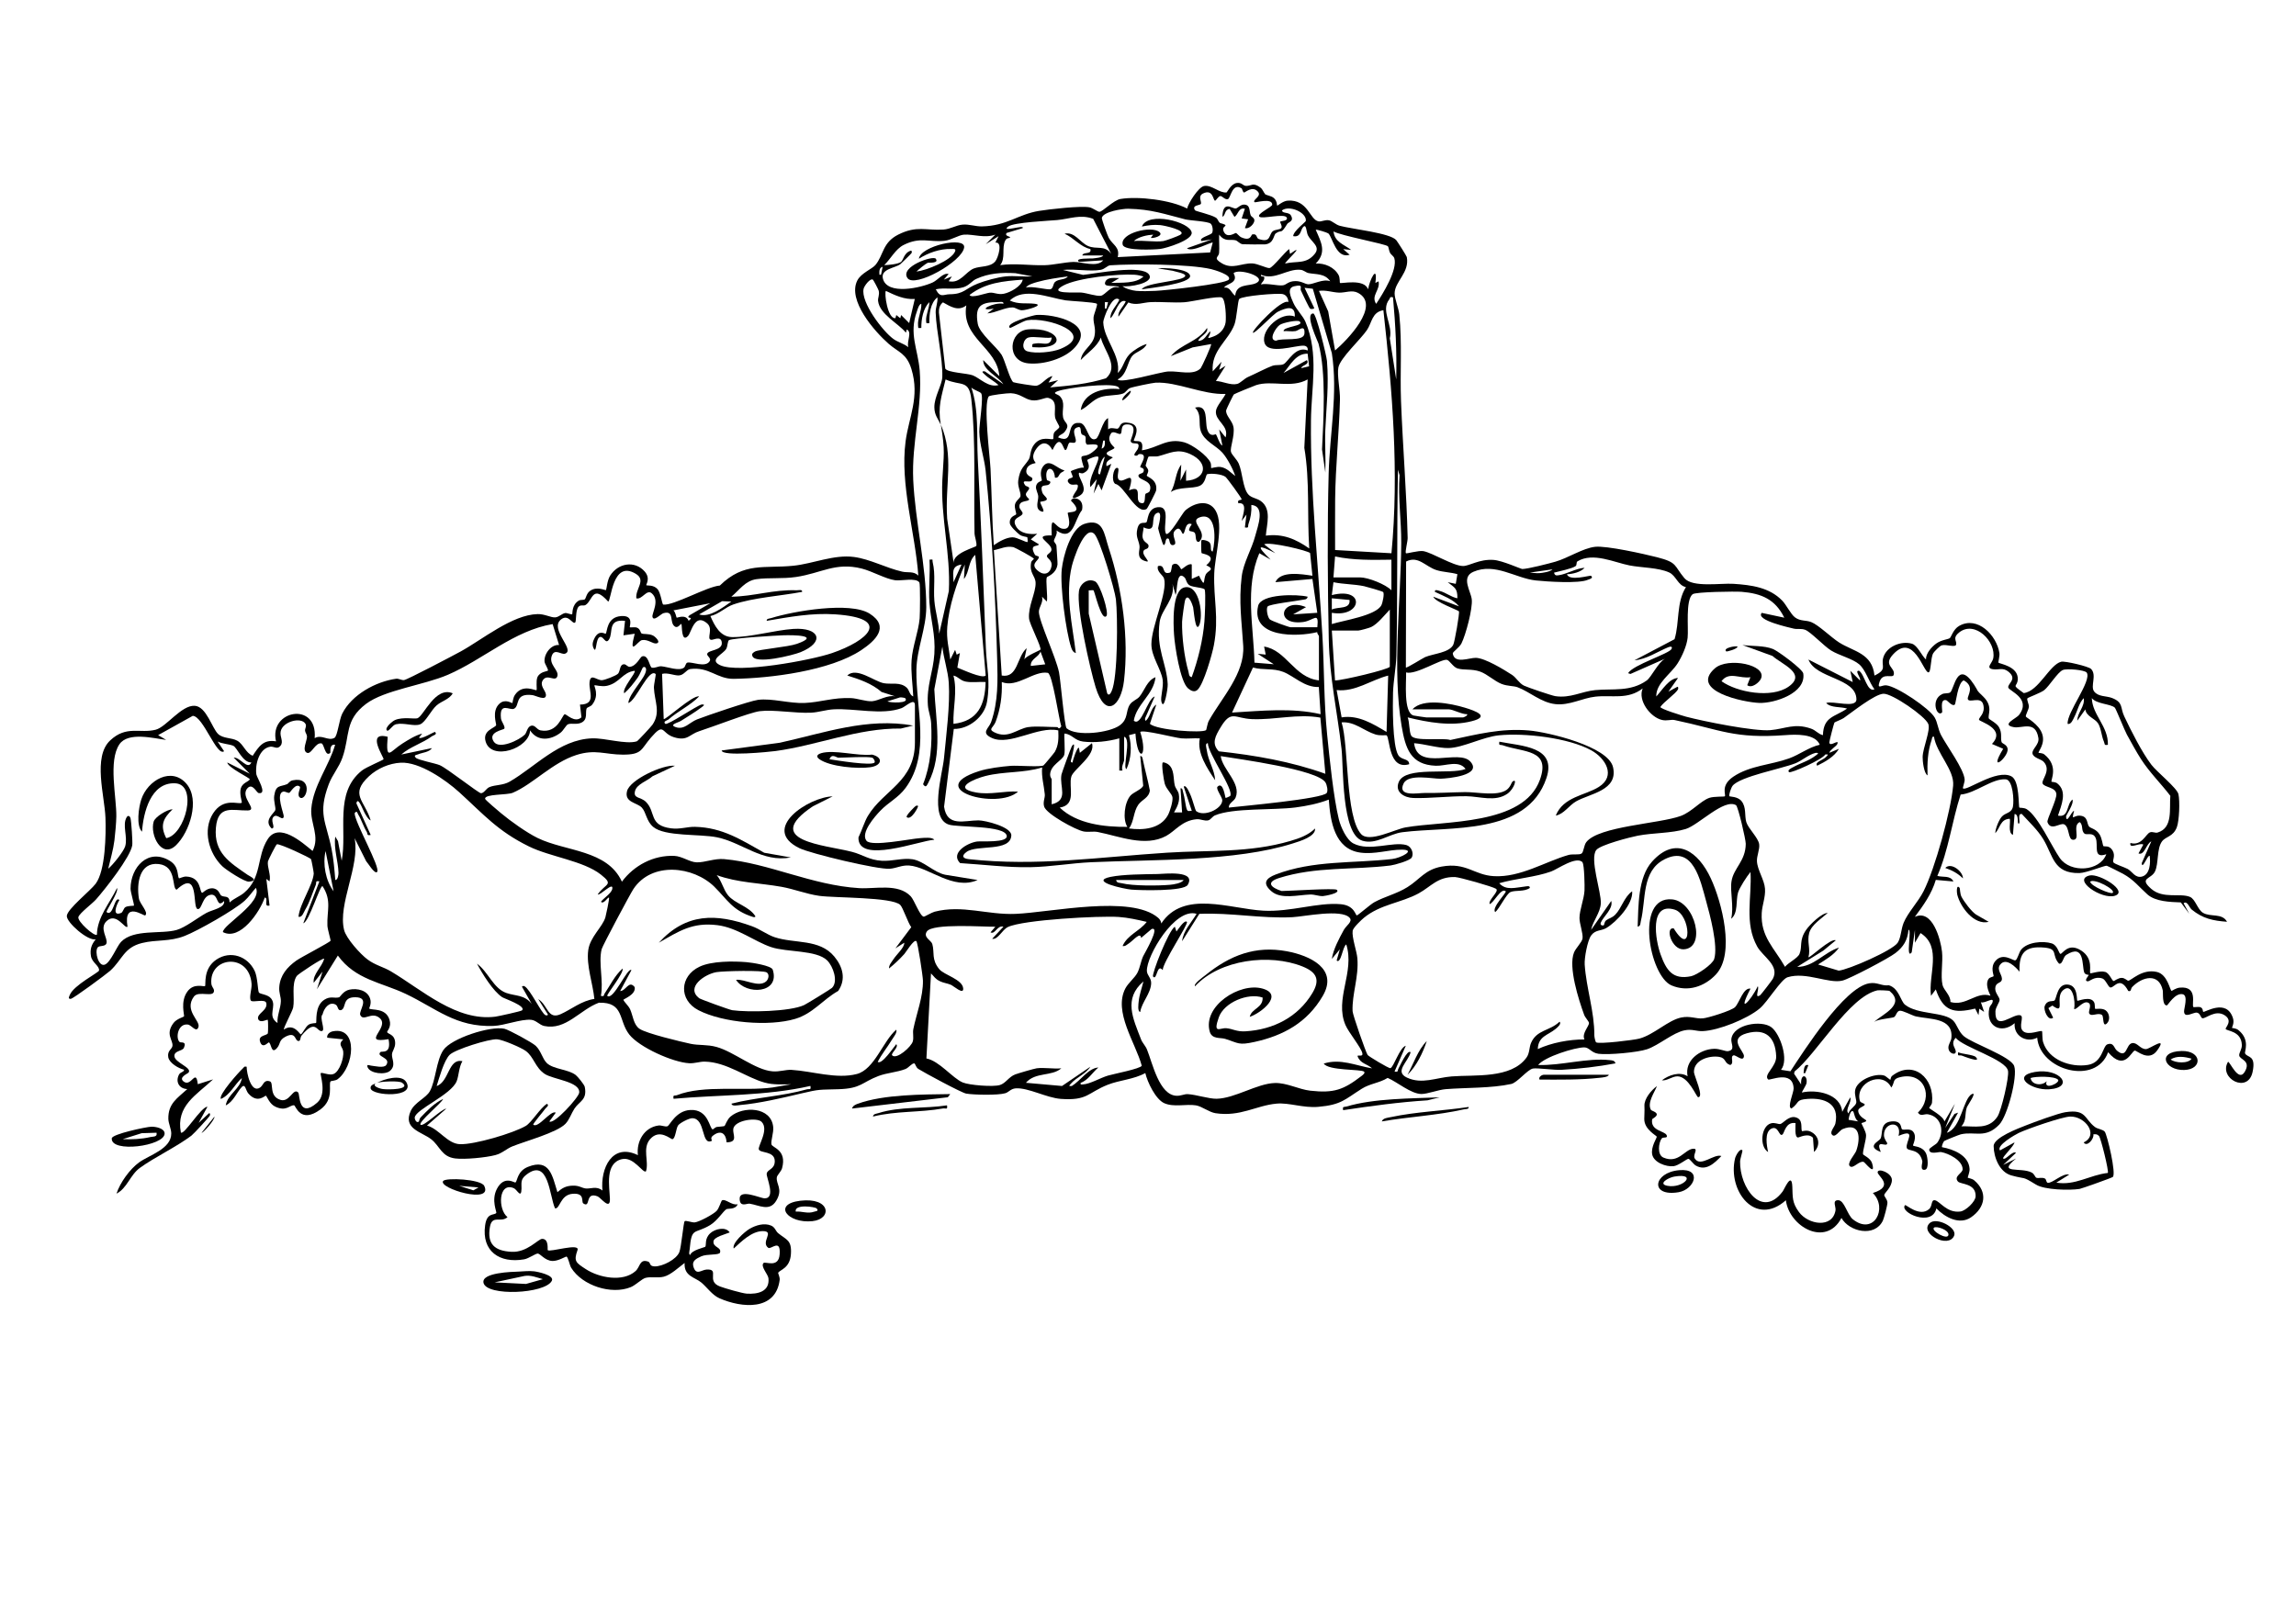 <?xml version="1.0" encoding="UTF-8"?>
<svg id="Ebene_1" data-name="Ebene 1" xmlns="http://www.w3.org/2000/svg" viewBox="0 0 595.28 419.53">
  <path d="M327.89,50.27c.67.51,1.69.44,2.43,1.13.81.75.73,1.84.8,1.91.1.11,1.46-1.19,2.72-1.28,5.3-.38,5.69,4.97,8.02,5.37.82.14,1.63-.48,2.72-.27.79.15,1.7,1.12,2.79,1.42,3.11.85,13.1,1.86,14.64,3.73.33.4,2.67,4.08,2.73,4.38.76,3.99-3.11,6.32-3.16,9.39-.02,1.42,1.04,3.82,1.21,5.49.77,7.5.16,15,.45,22.5.46,11.78,1.44,23.65,1.72,35.46.02.87-.72,3.64-.45,3.96.15.17,3.27-.76,4.51-.55,2.37.42,7.74,3.85,10.31,3.86,1.64,0,4.2-1.83,7.88-1.58,2.35.16,7.1,2.37,7.49,2.36,1.52-.04,6.78-1.39,8.53-1.89,3.32-.95,7.13-3.51,10.33-3.87,2.95-.33,12.74,1.86,16.07,2.71,5.39,1.38,4.29,2.1,7.09,5.43,2.1,2.49,9.36,1.24,12.73,1.46,4.63.31,9.25.91,12.59,4.32,1.11,1.13,2.26,3.58,3.34,4.38,1.4,1.04,2.8.67,4.21,1.22,1.88.73,5.19,3.99,7.24,5.29,3.77,2.38,8.57,2.76,9.16,8.58,3.44-1.65,1.65-2.39,2.26-4.6.82-2.95,4.67-4.48,7.46-3.66,1.43.42,2.57,3.19,3.63,4.08-.05-1.57,1.5-3.31,2.72-4.17,1.29-.91,3.01-1.04,3.45-1.35.38-.27.89-2.32,2.45-3.19,4.79-2.69,9.72,2.49,10.42,7.03.12.8-.35,2.39-.25,2.51.27.3,5.22.94,5.01,4.36-.13,2.18-1.9,1.06,1.55,3.53,3.88-.45,6.68-7.39,9.72-8.13.97-.23,7.1,1.2,7.75,1.88,1.56,1.64-.28,4.47.8,5.85,1.1,1.4,3.11,1.09,4.62,1.67,2.98,1.15,2.09,2.5,3.17,4.76,1.77,3.75,4.59,9.35,7.05,12.57,1.41,1.85,6.63,6,7,7.61.4,1.78.23,6.88-.42,8.59-.95,2.49-2.87,2.34-3.85,3.67-1.39,1.9-.83,5.75-1.81,7.79s-4.27,1.63-.96,4.51c3.07,2.67,7.49,1.01,10.03,2.08,1.42.59,1.95,3.28,3.38,4.13,1.96,1.17,4.97-.01,6.23,2.32-3.64-.27-6.29-.82-9.15-3.16-.65-.53-1.17-2.41-2.11-1.64l1.46,2.71-2.18-2.93c-2.75-.11-6.55-.19-8.67-2.08-2.13-1.9-3.51-3.8-6.33-5.35-.52-.28-3.98-2.03-4.21-2.08-.51-.11-5.25,1.86-7.1,1.9-6.75.13-6.77-4.49-9.35-8.78-1.45-2.4-3.68-4.47-5.57-6.54-1.35-.2-.14,2.51-.83,2.5-.47,0,.2-2.34-1.04-2.51l-.43,5.42c-1.4-.47-.52-3.63-.83-4.17-2.45.11-2.44,2.32-3.75,3.75,0-1.16.97-3.52,1.72-4.33.94-1.03,2.51-.85,2.86-2.57.32-1.59,0-6.92-1.85-7.08-3.51-.29-7.93,3.67-11.71,3.95-2.26,6.96-3.1,14.35-6.04,21.09,1.38.44,3.38-.22,4.17,1.45l-4.57-.41c-1.04,3.57-3.24,6.65-5.44,9.59,4.54-2.12,6.69,5.76,7.05,9.02.29,2.65-.41,6.22.13,8.63.3,1.33,2.13,2.7,2.05,4.42,4.05,1.2,6.73-2.83,10.39-1.62-.59-1.27-1.39-3.2-.45-4.42.3-.39,1.18-.51,1.25-.64.13-.24-.94-2.25.44-3.92,1.96-2.37,4.61-.05,5.2-.2.53-.14.93-2.02,1.47-2.72,1.58-2.03,5.68-2.39,7.96-1.68,1.59.5,1.85,2.72,2.28,2.72.57,0,2.01-3.07,5.43-.82,3.2,2.11,1.95,5.42,2.3,5.84.12.15,2.51-.74,3.88-.33,1.1.33,1.72,2.31,2.17,2.36.16.02,1.17-.84,2.11-.82.83.02,1.39.73,1.67.73.77.01,3.55-3.16,7.42-2.27,2.84.65,3.4,4.89,3.84,4.91.11,0,1.11-.75,2.09-.84,4.92-.47,2.98,4.48,3.55,5.03.11.11,1.31-.14,1.83.05.69.25.6,1.11.7,1.19.35.28,6.07-3.63,7.73,1.66.42,1.33-.34,2.43-.24,2.52.07.06,1.01.02,1.7.6,3.11,2.58,1.43,5.58,1.68,6.02.65,1.17,2.87.35,1.95,4.77-1.21,5.8-8.94,1.67-6.37-2.61.54,0,2.69,5.35,4.31,2.63,1.77-2.98-1.27-3.15-1.41-4.26-.09-.71.72-1.57.68-2.75-.13-3.77-4.17-3.56-4.2-4.18-.02-.41,1.92-2.11-.26-3.51-2.43-1.55-4.91.96-5.77.77-.47-.1-.52-1.31-1.43-1.45s-3.26,1.6-3.32-.3c-.02-.8,1.1-4.11-.32-4.46-2.01-.49-3.88,2.88-4.14,2.89-1.3.04-.92-3.24-1.07-3.93-.99-4.58-5.32-3.54-7.91-.85-.46.48-.18,1.29-1.03,1.03-2.17-4.03-3.58-.82-4.6-.9-.65-.05-1.17-2.04-2.16-2.35-1.95-.62-3.24.75-3.68.75-1.29,0,.27-1.57.21-1.65-.04-.05-.97,0-1.2-.68-.62-1.84.18-7.55-4.63-4.53-.89.56-.92,2.51-1.89,2.28-2.05-2.32-.11-3.81-3.77-4.16-4.96-.47-6.68,1.29-6.47,6.25-.98-1.2-3.53-3.81-5.04-1.81-1.07,1.42.84,2.78.41,4.04-.27.8-1.65.52-1.67,2.14-.01,1.22,1.12,2.19,1.13,2.93,0,.67-1.05,1.92-1.08,2.97-.17,5.37,4.51.54,6.42,1.02,1.21.3-.66,3.02.83,4.19,1.39,1.1,4.49-.41,4.84-.04.1.1.01,2,.28,2.85,1.47,4.65,7.16,6.59,11.59,5.88,3.87-.61,3.8-4.92,5.1-5.35,1.64-.54,1.65.96,2.43,1.63,2.71,2.3,2.26-1.61,3.95-1.93,1.32-.25,2.07,1.56,3.57,1.55,1.03,0,5.81-3.66,2.91.37-2.19,3.04-5.31-.09-5.8.02-.94.21-2.62,5.48-6.91.41-3.12,8.73-17.7,4.72-18.38-3.76-2.9,1.48-6.18-.56-5.84-3.76-3.53,2.99-7.58.72-6.58-3.88.14-.64.61-.97.76-1.34.76-1.96-1.8.19-2.94-.21l.84,2.5-1.25-.83-.21,1.67-.87-1.7c-5.63,1.37-8.3.62-10.2-4.97l-1.24,1.66c-.78-5.37,2.96-12.69-2.72-16.27l-1.45,2.5v-3.33s-.84,5.84-.84,5.84c-1.66,2.06.12-6.25-.83-5.84-.25,2.7-1.3,4.38-3.38,6.01-1.71,1.34-11.81,6.66-13.73,7.14-3.59.9-9.37-2.36-14.23-.87-1.73.53-5.14,6.36-7.29,8.15-3.2,2.66-10.57,5.64-14.67,5.82-1.75.08-2.76-.6-4.76-.2-3,.6-6.63,3.84-9.71,4.9-2.42.83-10.05,1.52-12.61,1.18-1.88-.25-2.37-1.66-3.68-1.66-2.43,0-10.33,2.45-11.96,4.57,5.95.2,12.76-1.92,18.59-1.26.62.07,1.29.09,1.45.84-4.56.86-9.33,1.41-13.99,1.67-1.93.11-6.26-.54-7.41-.33-1.42.27-4.04,3.65-5.61,4-5.17,1.14-11.76.92-17.02,1.35-1.92.16-4.68,1.25-6.27,1.25-2.73-.02-6.28-3.12-8.76-4.17-2.18,1.35-4.56,1.44-6.76,2.84-4.36,2.76-5.27,4.14-11.2,4.66-3.96.35-7.55-1.13-10.85-.83-5.34.49-9.35,3.46-15.83,2.48-1.64-.25-3.53-1.78-5.06-2.03-2.53-.41-5.73.54-8.21-.56-2.26-1-4.39-5.48-4.92-7.82-3.02,1.66-6.66,1.82-9.71,3.02-5.23,2.06-5.21,4.19-12.21,3.68-3.72-.28-8.46-2.96-11.69-2.73-1.28.09-1.8,1-2.69,1.26-1.92.57-8.12.44-10.14.1-1.19-.2-10.9-5.44-12.4-6.39-.7-.44-.78-1.43-1.07-1.45-.64-.03-1.43,1.13-2.29,1.47-2.19.85-4.78.97-6.97,1.8-4.38,1.66-4.46,3.24-10.34,3.43-5.11.17-4.76-.07-9.74,1.11-4.83,1.15-10.91,2.57-15.79,2.99-.51.04-2.22.45-2.24-.36,6.35-1.63,13.19-1.91,19.49-3.7.7-.2,1.17.31.96-.89-11.63,2.65-23.64,2.26-35.48,3.33-.21-1.18.28-.69.91-.94,6.88-2.73,17.31-.97,24.75-1.99l4.8-.82c-2.37-.02-4.52.2-6.86-.45-4.81-1.33-9.85-5.32-15.48-5.43-1.41-.03-2.54.49-4.1.41-4.18-.22-12.92-4.12-15.52-7.46-2.84-3.65-1.26-8.41-7.86-8.23-4.92,1.81-8.55,7.23-14.16,6.04-1.27-.27-2.08-1.49-3.43-1.61-2.59-.23-6.93,1.49-9.72,1.59-9.84.36-14.89-4.57-22.77-8.31-6.34-3.01-13.05-3.65-17.6-9.94l-5.43,8.75,1.46-4.59-2.29,2.92c-.31-2.25,2.16-4.08,2.71-6.26-.28-.32-6.79,4-7.11,4.48-1.43,2.12-.48,5.72-.92,8.15-.18.97-2.66,5.47-2.4,5.73,2.64-1.78,4.15,1.36,4.38,1.25.49-.23,1.23-2.04,2.07-2.53.7-.41,1.81-.34,1.88-.41.23-.23-.46-4.36,2.12-6.02,1.66-1.06,2.57-.3,3.86-.64.26-.07,1.05-1.66,2.69-1.99,2-.41,4.68.14,5.36,2.39.41,1.35-.34,2.44-.24,2.52.71.5,4.29-.27,5.25,2.91.57,1.89-.64,2.85-.61,3.16.07.59,2.07.49,2.08,2.91,0,1.3-.77,2-.83,2.9-.08,1.25,1.09,2.78-.45,4.22-1.25,1.17-5.16.79-5.86-.87-.4-.94.5-.48.85-.44.93.09,3.37.72,3.97-.15,1.37-1.99-2.78-2.12-1.49-3.37.33-.32,2.88.66,2.09-3.34-7.38,1.25.47-3.01-2.27-5.45-2.11-1.87-4.23,1.02-5.06-.82-.48-1.07,2.68-4.54-1.24-4.6-3.59-.05-2.26,2.81-3.75,3.35-.97.18-.65-1.07-1.45-1.47-1.67-.84-3.01,1.1-3.33,2.56-.94.82.91,4.23-.23,4.34-1.31.13-1.56-3.28-5.21,1.14-.44.53-.17,1.73-1.04,1.37-.72-.3-.54-2.41-3.13-1.06-1.77.93-1.26,1.8-2.15,2.87-1.64,2-1.51-1.4-2.23-1.39-.15,0-1.66,1.85-2.25-.3-.44-1.61,1.87-1.44,2.05-2.08.09-.3.09-3.34-.02-3.47-.15-.18-2.01,1.02-2.5-.22-.4-1.44,2.53-2.19,2.12-4.12-.26-1.23-3.61-.02-4.01-.66-.51-.81.29-3.01.19-4.34-.62-8.17-11.03-7.07-10.43-.05.07.78.64,1.27.68,1.66.25,2.23-3.96,0-5.2,1.7-2.62,3.58,1.68,6.26,1.19,7.86-.51,1.68-1.81-.47-2.72-.6-2.64-.39-3.29,3.55-2.16,4.53.29.25,1.89-.31,1.1,1.49-.4.91-2.49.7-2.47,2.13.02,1.71,4.68,3,3.67,4.3-.23.29-2.8,1.28-1.17,2.39,1.92,1.31,3.08-3.58,3.57.62l3.96-1.25c-4.25,4.03-9.68,6.83-8.35,13.77.77.86,5.27-6.71,6.89-6.67l-2.29,4.17,2.71-2.5c.31-.07.28.44.2.62-.19.42-4.21,4.78-4.8,5.22-4.03,3.01-9.52,5.57-13.35,8.35-2.53,1.84-3.3,5.28-6.05,6.67.92-2.84,3.45-6.36,5.87-8.11,2.59-1.88,8.37-3.49,8.33-7.51-.01-1.18-.73-2.56-.76-3.78-.07-3.98,2.32-5.33,4.92-7.72-2.05-.06-3.12-1.78-2.2-3.67.41-.85,1.28-.63,1.37-1.34-1.43-.33-3.84-1.73-4.11-3.24-.3-1.7.94-2.06,1.08-2.89.26-1.53-1.96-3.03.29-6,.82-1.08,2.62-1.55,2.71-1.69.18-.28-1.03-3.8.86-6.43,1.7-2.37,4.3-1.16,4.6-1.46.27-.28-.61-4.48,2.95-6.86,3.64-2.43,8.1-.88,9.92,2.96.78,1.65.8,5.19,1.09,5.59.33.46,2.29.45,3.16,1.54,1.65,2.07-1.2,4.44,1.66,6.36-.14-1.91.82-3.78.87-5.64.04-1.19-.53-2.21-.41-3.69.23-3.07,2.06-5.17,4.43-6.86,1.24-.88,8.61-4.68,8.86-5.13.09-.18-.77-2.96-.81-3.91-.16-3.84,1.18-6.51-1.25-10.24-.62-.47-3.51,9.28-5,9.6l4.17-10.85c-1.19-.22-.68.3-.94.92-.89,2.17-1.53,4.41-2.75,6.45-.4.67-.75,2.03-1.73,1.81.33-3.38,3.72-8.15,3.96-11.22.02-.28-.6-3.56-.7-3.72-.26-.41-7.99-4.01-8.84-3.87-.25.04-2.31,4.2-2.34,4.45-.23,1.47.85,3.52.41,5.18l-.82-.64.83,6.9c-1.7.44-.14-1.89-1.24-2.08-1.24,3.71-6.39,11.3-10.85,8.97-.08-1.84,10.39-7.66,8.55-11.48-1,1.11-1.8,2.34-2.91,3.35-2.69,2.43-12.06,7.75-15.52,9.11-3.98,1.57-7.27.91-11.09,1.85-4.73,1.17-5.09,4.3-8.25,7.19-.96.87-9.6,7.26-10.23,7.29-.82.04-.4-.61-.23-1.05,1.01-2.48,7.49-5.79,7.56-6.28.19-1.21-1.82-2.04-2.09-3.75-.29-1.79.12-2.99,1.23-4.35-2.09.44-7.55-4.38-7.49-6.06.06-1.76,6.15-6.56,7.48-8.36,2.56-3.44,2.69-12.73,2.54-17.12-.2-5.65-3.33-15.76,1.21-20.03,4.24-3.99,7.73-1.74,11.82-2.79,2.76-.71,6.67-6.42,10.12-6.2,3.03.19,4.5,5.86,6.07,7.32,1.31,1.21,3.47.91,4.95,1.73,1.59.88,2.18,3.21,4.01,3.9,1.56-2.36,2.77-4.31,6.04-3.73-1.91-8.16,10.86-10.44,10.02-.83,1.84-1.08,3.47.85,5.13-.08.81-.45,1.2-4.67,2.04-6.32,2.5-4.9,8.64-8.25,13.95-9.01.63-.09,1.36.4,2.02.36.82-.06,12.92-6.45,14.7-7.42,5.59-3.06,13.35-9.53,19.96-9.7,1.85-.05,3.42.93,4.57.85.97-.07,1.7-.97,2.58-1.12.47-.08,1.64.48,1.82.3.14-.14-.19-2.38,1.71-3.53.44-.27,1.22-.1,1.54-.32s.42-1.52,1.36-2.19c1.82-1.31,4.01-.06,4.16-.22.13-.14.29-2.51,1.07-3.74,2.04-3.24,6.37-4.02,8.96-1.07,1.6,1.82.26,3.44.41,3.55.21.17,1.85-.18,2.93,1.03.81.91,1.16,3.94,1.46,3.99,2.57.38,11.44-4.72,14.68-4.93,6.28-6.16,11.55-4.37,19.07-5.14,5.07-.52,10.54-2.97,15.72-2.27,4.2.56,8.34,2.87,12.48,3.8,1.55.35,2.94-.19,4.19,1.02-.81-11.12-4.78-23.61-3.3-34.81.83-6.27,3.72-11.45,1.52-18.71-1.25-4.12-3.38-4.35-5.93-6.59-3.63-3.18-10.74-11.28-8.1-16.42,1-1.94,3.86-2.97,4.72-4.04,2.13-2.63,1.78-5.79,5.92-7.86,4.8-2.39,7.18-1,11.65-1.29,1.88-.12,3.3-1.14,5-1.28,1.78-.14,3.27.49,5.01.46,6.54-.14,9.27-3.11,14.79-4.02,2.62-.43,10.8-1.36,13.07-.93.97.19,2.08,1.16,2.61,1.16.81,0,3.67-3.02,5.44-3.32,4.63-.77,13.08.26,17.29,2.48.31-1.42,2.96-5.6,4.41-5.85,1.98-.34,3.9,1.85,5.79,1.68.2-.02,1.1-2.2,2.64-2.45,1.31-.21,1.6.68,2.38.74,1.45.1,1.81-1.05,3.8.45.6.45.82,1.31,1.15,1.56ZM321.85,48.81c-2.43-1.47-2.77,2.61-3.5,2.82-.81.24-1.45-.88-2-.79-.48.08-1.1,1.2-1.31,1.2-.55,0-.48-3.15-3.13-1.87-1.49.72-.22,2.23-.59,2.73-.28.38-2.41.26-1.49,1.63.16.24,4.1,1.09,5.41,1.91.5.31.6.97.98,1.31.27.25,1.5.3,1.52.76,0,.12-.87.44-.55,1.33.79,2.2,2.98.55,3.22.58.32.05.87.88,1.42,1.12,2.51,1.13,2.54-.69,2.83-.75,1.38-.3.97.95,1.7,1.19,3.27,1.1,2.51-1.2,3.68-2.05.62-.45,1.81-.34,2.15-.79.38-.48-.41-1.44-.25-1.68.12-.18,2.09-.12,1.67-1.04-.54-1.18-6.33.44-7.09-.22-.83-.73,3.33-2.53,3.33-3.13,0-1.85-4.4-.46-4.58-.63-.68-.63,1.95-1.51.87-2.74-1.44-1.63-3.3.25-3.59.22-.34-.04-.47-1.01-.7-1.15ZM313.89,58c-.73-.62-5.26-.79-6.59-1.12-5.43-1.37-8.74-2.62-14.78-2.75-1.48-.03-6.46.74-6.85,2.35-.08.34,1.46,4.58,1.8,5.2,1.04,1.87,2.95,2.38,2.32,4.99l23.96-1.21.67-2.55c-.28-.27-5.49,2.64-6.68,1.46l6.48-2.29-2.71.42c-.86-.81,2.38-1.52,2.73-2.08s.15-1.99-.33-2.4ZM335.28,61.24c.02-1.31,3.25-3.69,3.28-3.95.29-2.16-4.27-4.21-6.2-2.72.19.86,1.78.38,2.3,1.24.96,1.58-.61,1.76-.91,2.24-1.81,2.96-1.36,1.33-2.97,2.46-.65.46-.44,2.61-2.8,2.86-.4.04-5.53,0-5.82-.04-.81-.14-1.27-.89-1.85-1.03-1.36-.33-2.73.53-4.22-1.47-.07,1.59.1,3.2-.02,4.78-.09,1.1-1.69,1.23.71,2.66,2.8,1.67,5.05-.05,7.86.03,1.43.04,3.86,1.33,4.54,1.2.84-.16,4-4.22,5.07-4.92l.21,1.25c4.53-3.22-1.52,2.29-1.26,2.5,3.07-.72,5.47.26,7.7-2.53,1.53-1.92-.95-3.06-1.81-4.81-.42-.86-.36-3.24-1.32-2-.6.78-.54,2.6-2.47,2.24ZM283.42,56.75c-3.25-1.26-6.17.03-9.3.31-2.17.2-11.33.59-12.72,1.68-2.11,1.65,4.4-.61,3.75.41l-4.17,1.26c-.65.94,1.32.86.83,1.24-.18.14-.78-.04-1.17.71-.99,1.88.14,4.64-1.33,6.39,3.82-.53,7.6.11,11.5.02,2.26-.05,5.23-.78,7.5-.85,2.09-.06,6.17,1.52,7.72-.42l-6.26.41c-1.39-1.06,3.09-.84,3.49-.89.62-.08,2.53-.2,2.77-.78h-5.42c.21-1.04,2.51-.13,2.08-1.67-2.55-.51-4.28-2.91-6.68-3.97,2.56-.61,4.04,2.27,6.02,3.16,2.33,1.05,4.26-.35,6.08,2.06l-4.69-9.08ZM344.36,60.51c-.23-.2-3.07-1.09-3.23-.93,1.38,3.2,2.92,5.79,0,8.76,2.3-.15,4.85.94,5.95,3.04.34.65.25,1.91.32,1.98.28.28,6.29-1.23,7.31,1.67.3-2.29,2.57-6.88,1.88-1.66l.83-.42c.49,2.28-2.06,3.71-.62,5.84,1.73-2.6,5.6-8.83,4.71-11.81-.17-.57-.83-.9-1.11-1.4-.29-.53-.36-1.52-.56-1.72-.64-.63-12.21-2.74-14.1-3.85.31,2.77,2.64,3.33,4.59,4.8l-2.08-.21,1.67,1.46c-3.52,1.13-4.45-4.58-5.53-5.54ZM258.06,60.83c-2.66,1.02-5.77-.14-8.09.01-1.45.1-3.29,1.41-5.11,1.6-4,.43-6.25-1.11-10.6,1.09-2.08,1.05-3.33,3.6-5.01,5.22,1.08-.02,3.48-.24,4.31-.8.68-.46.76-2.39,2.58-2.95.31-.07.29.46.2.62-.1.18-2.67,2.7-2.94,2.9-1.36,1-5.1,1.21-4.5,3.69,1.07,4.46,9.97,2.42,12.96,1.01,1.3-.61,2.72-2.59,4.09-2.17l-1.25,1.46,2.09-.83-.83,1.24c3,.71,4.41-2.47,6.51-3.3,1.77-.69,4.32-.27,5.61-1.9.69-.87,2-5.06-.01-4.82l.83-1.66-3.33,2.08,2.5-2.5ZM318.58,72.5c.88-1.2-3.91-2.56-4.58-2.72-5.73-1.33-20.06-1.4-26.13-.99-.79.05-1.4.99-2.5,1.18-2.85.5-6.8-.32-9.79.03l5.22,1.28c3.17-.3,15.38-2.79,17.13-.05,1.42,2.23-5.51,3.33-6.9,2.94.63.69,2.65,1.17,3.54,1.25,1.5.14,3.47.05,5.01,0,2.44-.1,18.15-1.77,19-2.92ZM228.42,71.25l.42-2.08c-.96.26-.88,1.33-.83,2.08h.41ZM344.88,72.92c-1.41-2.07-3.7-1.73-5.61-2.11-.74-.15-1.2-.76-2.11-.85-3.43-.33-6.66,2.82-10.23,1.29-.19.7.8.22.85.63.12.87-.58,1.22-.86,1.87,1.65-.36,4.24.4,5.66.24.98-.11,1.36-1.09,3.31-1.1,1.57-.01,2.47.81,3.33.83,1.27.03,3.82-1.49,5.64-.8ZM320.25,76.68c.28-3.2,3.54-2.41,5.33-3.23,3.4-1.57-4.5-3.99-5.74-2.61-.06.06.58.85.24,1.65-.48,1.12-2.22,1.22-2.73,2.1,1.66-.24,1.81,1.37,2.91,2.09ZM260.77,71.67c2.18-.23,4.67.16,6.89,0l-4.39-.83c-3.59-.21-6.89-.02-10.18,1.49-1.06.49-1.8,1.66-3.28,2.14-2.25.73-4.87.04-7.19.54,1.16,2.35,2.03,1.3,3.59,1.29,3.77-.03,4.02-1.47,7.26-2.75,2.02-.8,5.18-1.66,7.3-1.88ZM296.46,71.68c-.77-.19-1.47-.39-2.27-.44-4.25-.29-14.84.81-18.52,2.81-4.27,2.32,3.33,1.68,4.71,1.81s3.89.99,5,.84c1.26-.18,2.63-2.95,4.82-2.1-.47-.97-4.59.31-3.56-1.67.59-1.14,2.45-.82,3.56-.82l-2.08,1.24c2.56-.09,6.42.24,8.35-1.66ZM276.84,71.68c-2.52.32-5.51.76-7.94,1.45-.81.23-2.49.7-2.91,1.46,1.37-.54,5.64.66,6.41.4.69-.24.62-1.36,1.11-1.85.83-.84,2.73-.53,3.33-1.46ZM226.32,72.51c-.73-.43-2.26,1.64-2.42,2.39-.74,3.52,4.96,10.98,7.71,12.98,1.22.89,2.72,1.19,3.89,2.15-.49-1.52,1.09-3.95-.41-4.59l-.21.83c-1.99-2.47-6.83-4.76-7.22-8.23-.09-.83.41-1.51.17-2.64-.07-.32-1.38-2.82-1.53-2.9ZM265.16,72.51c-5.08.41-9.56.76-13.77,3.96.37,1,4.24-.5,5.26-.58,1.11-.09,2.04.58,3.61.28,1.61-.31,4.59-1.91,4.9-3.66ZM243.87,110.07c-.62-1.45-1.59-2.36-1.62-4.43-.05-2.75,1.99-5.76,2.06-7.9.14-4.96-1.55-11.65-1.72-16.68-.05-1.35.6-2.61.45-3.96-1.88,1.49-2.14,4.45-2.08,6.68-.88.05-.79.18-.85-.63-.1-1.48.86-3.27.84-4.8-1.62,1.61-2.11,4.48-2.08,6.68-.92.05-.77.16-.85-.63-.17-1.78.95-3.8.85-5.63-.61.09-.96,1.44-1.15,1.98-2.12,5.85.27,9.74.73,15.35.75,9.28-2.14,18.66-1.68,28.39.51,10.74,3.39,22.32,3.38,32.94,0,5.45-2.48,10.87-2.56,16.29-.16,9.95,3.76,21.64-2.79,30.57-1.92,2.61-4.38,3.67-6.57,5.95-1.44,1.5-5.18,5.75-3.58,7.77,1.28,1.62,11.49-.55,14.01-.69.82-.05,3.08-.31,3.56.43-3.68.18-19.89,6.45-19.65-.61.81-1.62,1.57-4.1,2.43-5.55,4.11-6.84,12.21-8.84,12.21-19.09v-9.6c0-2.14-2.38.32-3.46.72-5.15,1.89-12.16,0-17.64.31-1.97.11-3.91.78-5.81.87-4.14.2-9.73-.85-13.34-.39-2.58.33-12.25,4.1-15.68,5.19-2.58.82-3.03,2.67-6.58,1.55-3.35-1.06-2.37-4.01-5.94.12-2.64,3.05-2.21,4.43-7.32,4.41-4.55-.02-7.08-1.47-11.98.08-6.25,1.98-11.25,7.56-16.5,9.8-1.5.64-7.23.27-7.2,1.56,0,.28,3.61,3.3,4.16,3.76,2.44,2.04,6.62,5.02,9.46,6.41,7.27,3.55,18.05,3.01,21.86,11.33,3.14-4.22,8.18-6.9,13.54-6.69,2.08.08,4.04,1.64,5.86,1.68,2.13.05,4.59-1.06,7.1-.84,11.59,1.03,22.67,6.78,35.05,7.53,4.14.25,10.08-1.32,13.33,2.11.93.98,2.41,5.2,3.38,5.28.25.02,2.05-1.08,2.8-1.28,7.2-1.86,13.69.87,21.01.56,9.21-.39,29.93-5.02,36.95,1.01.43.37.79.9.82,1.48,5.77-8.78,17.84-3.78,26.48-3.32,7.03.38,14.07-2.21,20.05-1.68,3.61.32,3.79,2.9,4.18,2.9.28,0,3.49-2.85,4.52-3.41,2.71-1.48,5.84-2.19,8.6-3.92,3.28-2.06,4.54-4.54,8.87-5.33,6.41-1.16,8.35,2.21,13.57,2.49,6.84.37,13.34-3.81,19.32-5.5,1.04-.3,2.74.05,3.38-.37.54-.35.6-2.15,1.22-2.95,3.21-4.16,19.02-4.77,24.51-6.8,2.84-1.05,5.19-3.94,7.42-4.69,1.23-.41,3.85-.25,3.99-.4.39-.39-1.23-2.76,2.21-5.09,4.29-2.9,9.77-3.04,14.46-4.74,2.72-.98,5.07-2.88,7.95-3.54-1.19-2.92-6.26-2.69-8.96-2.49-13.27.97-16.6-1.37-28.66-3.91-.97-.2-1.99.28-3.3-.03-3.03-.7-6.32-5.08-4.99-8.17-3.89,2.99-7.94,1.66-12.26,2.13-3.4.37-6.75,2.34-10.37,1.94-3.73-.41-6.66-3.21-9.82-4.38-1.05-.39-2.54-.24-4.14-.86-1.87-.73-3.66-2.52-5.57-3.2-2.17-.77-4.11-.29-5.86-.82-1.14-.35-2.05-2.1-2.75-2.23-1.47-.28-8.09,4-10.57,3.27.08,2.32-.76,10.39,1.92,11.17.18.05,3.11.49,3.28.49h9.6c.07,0,1.22-.41,1.04-.83-1.35.08-3.68-1.26-4.8-1.26h-9.39c2.7-2.99,9.99-1.52,13.58-.43,2.78.84,6.66,2.26,1.81,3.5-5.4,1.39-11.32.32-16.63-.98.5,1.26.35,3.68.91,4.72.88,1.62,8.17.49,10.15,1.14,7.01-1.48,13.1-3.1,20.39-2.47,4.89.42,20.55,4.1,21.79,9.52,1.39,6.05-6,6.83-9.57,8.86-1.85,1.05-3.17,3.32-5.28,3.69,2-4.93,7.6-5.19,11.15-7.42,4.56-2.86,1.74-7.47-1.94-9.5-5.88-3.25-17.33-4.57-23.97-3.89-4.16.42-9.25,3.2-13.02,3.3-2.58.07-6.26-1.07-8.95-1.26.88,7.37,11.58,1.38,14.61,4.79,3.18,3.58-5.89,4.36-7.72,4.42-2,.07-8.32-1.38-9.6,1.22-1.76,3.58,3.75,2.46,5.4,2.48,3.58.05,7.05-.18,10.52-.23,2.97-.05,8.33,1.16,10.78-.58.96-.68,1.3-1.93,1.47-2.08,1.4-1.21.55,1.83-1.29,3.1-3.14,2.17-7.14.67-10.61.63-4.29-.05-9.64.6-13.76.46-2.31-.07-4.9-1.51-3.76-4.18,1.77-4.16,13.43-1.78,17.31-3.35-1.75-2.38-5.15-.74-7.71-.83-6.6-.24-7.9-4.55-8.88-10.33-2.47-14.57-.17-32.67-.09-47.45.03-5.82-.86-11.7-.44-17.55l-.41-1.45c-.32,16.14-.05,32.08-.41,48.22-.07,2.96-.78,6.6-.87,9.57-.09,3.28-.18,13.69,1.35,16.22.83,1.38,2.82.81,2.84,2.37-5.4,1.61-4.95-6.78-5.86-7.5-.12-.09-1.65.17-2.9-.22-2.98-.93-5.39-3.4-8.76-3.13,1.91,6.24.93,24.39,5.05,28.96,2.1,2.33,8.71-1.23,11.54-1.73,10.11-1.77,30.55-.47,34.82-12.34,2.87-7.98-4.18-7.03-9.6-8.94-.67-.24-1.12.22-.91-.94,5.76,1.16,14.99,1.2,12.19,9.47-5.05,14.93-25.02,12.42-37.34,14-3.52.45-6.82,3.3-10.36,2.21-5.48-1.69-4.88-19.12-5.41-23.8-1.13-9.92-3.09-18.22-3.31-28.37-.3-13.81-.39-29.23-.03-43.02.27-10.47,2.45-20.74.82-31.26l-4.93-16.68-2.14-.24,2.5,5.22c.02.34-.88.28-1.03.22-.25-.1-2.08-4.06-2.41-4.74s.81-1.69-1.76-1.1c-2.01.46-.84,2.86-.19,4.33.72,1.64,2.46,3.35,3.1,4.83,3.59,8.43,1.53,17.01,1.45,25.69-.19,18.44,1.88,37.17,2.95,55.47.51,8.6.37,17.27,1.24,25.89.61,6.03,1.66,16.41,3.04,22,.48,1.95,1.95,5.3,3.76,6.26,4.18,2.2,10.23-.59,13.77.43,1.22.35,2.02,2.1,1.35,3.25-.46.79-4.43,1.91-5.48,2.04-9.75,1.21-19.36.23-28.89,3.25-3.57,1.13-2.05,2.5.65,3.37,1.87,0,13.71-.79,14.3-.32,1.1.89-3.18,1.62-3.61,1.64-1.12.03-2.11-.44-3.25-.41-3.2.1-7.54,1.31-10.04-.81-2.44-2.07-1.56-3.37,1.06-4.38,9.75-3.74,20.1-2.86,30.21-4.02,2.2-.25,6.36-2.4,2.52-2.42-3.49-.02-6.97,1.28-10.78.76-6.73-.91-7.76-8.19-8.18-13.74-2.78,1.06-5.66,1.64-8.61,2.03-5.71.75-16.21.07-20.9,2.06-.65.28-1.12,1.11-1.68,1.27-1.03.29-1.99-.38-3.13-.27-3.76.35-5.45,3.02-7.83,4.32-5.47,2.97-12.09.09-17.78-1.02-1.12-.22-2.4.1-3.63-.13-2.08-.39-9.69-4.55-10.24-6.46-.36-1.25.26-2.2.17-3.18-.21-2.32-.92-4.58-.68-6.96-4.76,1.48-9.88.99-14.69,2.21-2.84.72-8.82,3.16-2.44,4.28,3.74.66,7.17-.44,10.88-.23-5.29,4.87-24.82-.6-10.11-5.31,2.34-.75,5.77-1.17,8.23-1.37,1.68-.13,7.6.35,8.46-.1.2-.11,2.79-3.24,2.95-3.52,1.01-1.76.98-3.61.9-5.57-5.31-1.19-12.54,4.09-17.21,1.97-3.02-1.37-.76-2.5-.2-4.14,1.87-5.42,1.71-10.73,1.56-16.42-.42-15.78-1.36-33.09-2.99-48.77-.33-3.17-1.58-6.81-1.64-10.06-.04-1.9,1.2-9.23.45-10.03-.39-.41-1.94-.85-2.51-1.46,2,5.96,1.34,12.38,1.67,18.57.86,16.25,1.46,32.53,2.09,48.83.2,5.28,1.23,8.53.3,14.09-.64,3.85-4.7,7.13-8.61,7.04l-2.52,20.16c.76,5.38,5.3,3.54,8.94,3.55,1.69,0,8.59,1.69,8.49,3.91-.2,4.34-8.93,2.32-11.6,4.27-1.37,1-1.05,1.71.59,1.88,17.62,1.92,33.83-.55,51.37-1.68,10.9-.7,21.34.1,32.02-3.05,2.36-.7,4.57-1.47,6.38-3.22.17,2.08-3.87,3.27-5.74,3.86-14.87,4.74-36.51,4.16-52.3,4.88-5.23.24-10.6,1.2-15.83,1.29-6.03.1-12.16-.69-18.17-1.06-2.62-2.63,1.92-5.26,4.42-5.6,1.19-.16,8.02.42,7.67-1.5-.5-2.74-12.62-2.1-15.03-2.89-5.13-1.69-1.63-13.13-1.24-17.14.56-5.84,1.62-13.94,1.25-19.6-.2-3.12-1.33-6.3-1.67-9.4l-2.08,11.06c.34,7.83,2.32,16.92-1.59,24.29-.43.81-.63,1.3-1.33.33,1.99-4.98,2.39-10.56,2.09-15.88-.09-1.57-.73-3.08-.84-4.59-.37-5.1,1.37-8.58,1.68-13.33.33-5.05-.96-8.66-1.28-13.36-.25-3.58.22-7.46.02-11.07,1.14-.12.67,0,.82.63.8,3.28.16,6.7.44,10.01.24,2.88,1.17,5.67,1.25,8.56l2.5-11.06c.51-9.68-2.16-19.13-1.68-28.81.34-6.8.79-7.34-.4-14.38,3.52,8.22,1.04,15.54,1.65,24.43l1.68,11.46c-.18-2.63,5.78-4.05,5.88-4.42.2-.76-.44-2.29-.47-3.28-.24-11.12.39-23.72-.82-34.66-.59-5.31-2.72-3.43-6.68-5.21-1.08,4.49-2.05,6.96-1.26,11.69ZM237.19,77.52c-2.73.2-5.15-.96-7.51-2.09-.47.53.44,7.33,2.48,7.07l.22-.81,1.04.83.21-.83,2.09,2.08,1.46-6.26ZM346.14,90.87c2.91-2.45,12.06-11.69,5.95-14.93-1.59-.84-3.26,0-4.92-.06-1.74-.06-3.43-.73-5.21-.45l2.4,5.32,1.78,10.12ZM284.36,78.77c-.42-.43-6.96-.71-8.09-.89-4.46-.7-10.82-3.52-14.45.05,2.24,1.06,4.31.57,6.48.84,2.63.33-2.28,1.71-3.36,1.68-.99-.03-1.57-.7-2.4-.73-1.9-.06-4.57,1.46-6.55,1.54l1.67-1.24c-4.92.87-.05-1.75,2.5-1.26.11-.7-.98-.42-1.47-.42-4.44,0-5.98.98-5.19,5.62.42,2.47,4.83,5.91,6.17,8.02.86,1.36,2.21,6.69,3.08,7.14.29.15,5.41,1,5.93.91,1.51-.26,2.62-2.26,4.2-2.5l-1.04,1.67,2.5-.62-2.08,1.88c4.86-.42,9.83-.89,14.49-2.37,3.51-3.09-.56-7.15-1.34-10.56-1.01,2.47-3.45,3.91-5.21,5.84.33-2.68,3.03-3.62,3.57-6.24.42-2.08-.34-3.09-.25-4.81.04-.8,1.15-3.27.86-3.56ZM334.03,78.35c0-.96-.51-1.88-1.46-2.09-1.37-.3-10.45.45-11.27,1.27-.39.39-.65,5.05-1.26,6.66-1.61,4.21-6.07,6.71-5.62,12.11l2.29-2.5-.62,2.08,1.67-1.04-2.51,3.96c1.73.04,3.81,1.19,5.53.75.79-.2,1.87-1.4,2.81-1.8,1.72-.74,4.92-2.42,6.29-2.89,1.01-.35,2.1-.04,2.91-.43,1.14-.54,3.12-4.83,6.25-3.56.12-.72-.28-1.18-1-1.23-2.17-.13-9.24,2.4-10.19-.74-1.05-3.45,4.45-8.29,7.85-6.8.17-3.16-2.37-2.25-4.39-1.26-1.23.6-6.05,5.82-6.46,5.43-.45-.43,7.52-8.99,9.18-7.93ZM316.84,77.18c-.91-.56-7.92,1.07-9.72,1.19-2.85.19-5.92-.15-8.8-.03-1.93.08-3.74.95-5.79.09l-2.54,3.68c-.3-1.35,1.41-2.73,1.88-3.97-1.85-.85-2.65,3.26-3.96,4.38-.19-1.7,1.65-3.28,2.29-4.8-1.78-1.69-4.18,4.98-4.16,5.81.14,4.45,4.61,8.69,3.75,13.19,1.47-1.35,1.58-3.32,3.07-4.86.92-.95,3.09-2.33,4.44-2.65-.64,1.61-2.84,1.96-3.77,3.12-1.27,1.59-1.29,4.79-3.75,6.06.87,1.16,10.86-1.93,13.16-2.07,2.68-.16,6.46,1.14,8.36-.83.24-.25,2.94-6.04,2.69-6.27l-4.77.86-5.66,2.27c2.72-3.24,6.9-3.61,9.39-7.3.45,1.36-1.94,2.17-2.3,3.33,1.63.07,2.15-1.59,3.13-2.5.18,1.37-1.76,2.36.92,1.34,1.53-.58,2.81-1.93,3.06-3.62.17-1.15.02-5.83-.92-6.41ZM361.16,77.1c-.96-.24-.69.19-.96.52-2.34,2.94,1.02,6.55.13,10.11l1.66,10.65c.18-7.12-.18-14.21-.83-21.28ZM250.54,79.19c-2.08,1.62-4.09.32-6.06-.79-.82.61-1.11,1.66-1.05,2.64l1.65,14.56c.67,1.04,5.7,1.17,7.14,1.73,1.84.72,4.09,3.28,6.67,2.51-1.1-.98-2.49-1.68-3.56-2.71-.34-.32-1.18-.96,0-.84l4.81,3.33c-1.41-2.13-5.3-3.57-5.22-6.25l4.18,4.17c-.53-7.47-10.01-9.84-8.56-18.36ZM287.28,78.35h-.83s0,1.66,0,1.66h.41s.42-1.66.42-1.66ZM358.66,80.44c-2.96.48-2.94,3.21-4.25,5.14-1.64,2.43-6.94,7.26-7.41,9.7-.39,1.98.48,5.85.41,8.34-.22,8.62-1.16,17.27-1.25,25.84-.05,4.39,0,8.78-.01,13.16l14.61.84c2-21.04.23-42.11-2.09-63.02ZM336.95,83.36c-.54-.47-4.33.31-5.16.89-1.02.71-3.07,3.96-.93,4.1,1.49-.82,7.17.33,7.34-1.83.2-2.59-1.48-.81-2.3-.67-.99.17-2.1-.06-3.11.01-.13-1.21,5.54-1.31,4.17-2.5ZM339.04,91.71c-3.14-.06-4.48,3.01-6.26,5l6.05-3.33c.82,1.19-1.37,1.29-1.46,2.08l2.03-.47-.37-3.28ZM339.45,142.21c-.59-8.69.18-17.5-1.28-26.08l.86-17.74c-4.28,2.38-9.2.14-13.35,1.47-.6.19-5.49,2.21-5.75,2.39-.19.13-1.96,3.83-2.01,4.08-.28,1.33,1.61,2.76,1.88,4.41.38,2.31-.96,5.35-.64,6.45.22.77,1.51,1.91,2.01,3.04.97,2.22,1.04,6.34,2.47,7.97.81.93,2.22.97,3.27,1.74,2.84,2.08,1.51,6,1.28,8.95,4.43-.56,7.76.88,11.27,3.34ZM317.75,102.15c-5.86.25-12.54-3.2-18.14-2.92-.81.04-5.94,1.1-6.63,1.39-.8.33-1.03,1.13-1.83,1.43-1.5.56-3.99.33-5.77.91-2.06.66-3.29,2.48-5.18,3.37.68-4.58,5.98-5.91,10.01-5.43.12-.09-.22-.53-.41-.63-2.1-1.08-13.16.28-15.55,1.16-1.71.62.02.75.54,1.32,1.55,1.68.45,3.48.83,5.44.31,1.64,2.07,1.66.41,3.79-.57.73-1.47.74-1.68,1.45,4.59,1.92,1.51-4.16,5.62-3.76,2,.2,2.06,5.06,4.14,4.13.98-.44,1.68-4.74,3.18-5.38v2.92c.68-.69,2.2-.01,2.53-.21.81-.47.33-2,3.09-1.45,3.39.67.83,4.41,1.06,4.58.6.44,2.69-.74,2.09,2.51,4.26-.64,6.48-3.33,11.03-2.06,1.98.55,6.01,3.43,6.79,5.32.17.42.08,1.28.13,1.33.08.09,1.51-.43,2.51-.26,1.6.27,2.54,1.44,3.74,2.34-.56-1.8-2.1-4.67-3.33-6.05-1.67-1.89-4.72-2.97-5.62-5.65-.65-1.93.32-4.3-1.48-6.04,3.57-.96,2.52,3.63,3.15,5.62.7,2.24,2.09,1.21,2.23,1.29.29.16.99,2.76,1.71,2.9l-.83-4.17,1.66,2.08c.97-3.11-2.78-4.21-2.5-6.85.14-1.3,1.94-3.17,2.5-4.42ZM273.07,113.81c.1-.11-.05-1.12.24-1.62.31-.54,1.31-1.07,1.34-1.48.03-.35-.96-1.65-1.11-2.54-.31-1.8.8-4.28-1.73-4.99-.82-.23-2.46.89-4.32.61s-2.93-1.73-5.45-1.83c-.78-.03-5.43.49-5.69.84-1.44,1.95.3,15.55.46,18.75.32,6.6.39,13.23.85,19.82,1.3-.91,3.22-2.02,4.84-2.05,1.19-.02,3.58,1.43,3.92,1.21.05-.03-.01-1.15-.06-1.19-.25-.2-1.32-.18-2.01-.7-.64-.49-2.45-2.17-2.53-2.92-.2-1.85,1.45-2.04,1.63-2.35.14-.26-.49-1.56-.3-2.54s1.35-1.64,1.43-2.17c.15-.97-.81-2.54-.58-4.08.47-3.27,1.55-3.56,2.73-5.44.52-.82.28-2.42,1.37-3.85,1.88-2.48,4.59-1.07,4.99-1.48ZM271.42,149.72c-.36.64.27,5.09,0,6.26l-1.25-1.25c.4,1.48-.82,2.64-.82,3.91.01,2.44,4.43,11.79,5.22,15.69.41,2.02,1.41,14.04,1.97,14.52,2.55,2.21,11.18,1.17,13.81-.79,2.24-1.67,1.43-3.54,2.58-5.35.61-.96,1.89-1.31,2.51-2.08,1.32-1.61,1.97-4.21,4.15-5.03-.5,4.56-4.92,6.95-5.63,11.27,1.94,1.73,3.57-5.79,5.42-6.26l-2.49,5.64c-.09,1.22.5.35.77-.07.7-1.11.94-2.77,2.14-3.49l-1.67,5c1.76,1.66,13.52,2.45,14.57,1.63.1-.08.34-1.75.71-2.42,3.34-5.98,9.36-12.23,8.92-19.44-.38-6.27-1.2-11.41-.4-17.95.45-3.68,2.58-6.98,3.54-10.65.63-2.4,2.67-7.65-1.04-7.93.11,1.68-.16,3.35-.73,4.92-.24.66.23,1.12-.94.91l.41-3.33-1.25,1.66c.33-1.65,1.66-4.91-.84-4.59-.48-1.06.89-.76.84-1.03-.09-.46-3.75-5.49-4.2-5.83-.93-.7-3.68-.97-4.73-.68-.4.11-.35,2.36-2.03,3.05-1.85.76-5.23.17-7.41,1.56,1.34-2.22,1.14-5.06,2.71-7.09l-.21,4.17,1.46-2.92v2.93c5.18-.3,6.05-4.66,1.07-6.92-3.33-1.51-5.22-.23-8.26.55-.74.19-2.28-.06-2.57.15-.09.07-.73,2.12-.72,2.24.02.31.58.72.67,1.28.08.52-.44,1.25-.37,1.4.16.34,2.94,1.06,2.4,3.91-.06.3-2.21,4.57-2.44,4.7-2.69,1.59-5.83-6.11-8.13-6.49-1.1-.73-.53-4.09.41-4.16,1.08-.08-.4,2.41.61,3.15,1.28.94,4.38-3.23,2.53,2.68,4.2-1.78.74,3.42,3.55,3.33.77-.03.47-1.95.73-2.4.12-.22.91-.25,1.1-.77.92-2.63-2.43-2.73-2.87-3.71-.38-.84,1.03-.69,1.25-1.25.44-1.14-.86-1.03-.85-1.26.02-.62,2.27-3.47-.21-3.36-.29.01-.51.41-.61.42-1.6.19.03-1.24.24-1.83.79-2.29-1.54-.65-1.89-1.93-.14-.52,2.34-4.49-1.07-4.34-1.86.08-.88,2.36-1.67,2.48-.54.08-1.81-.92-2.33-.17-1.45,2.07.87,3.52.87,3.73,0,.68-4.28,1.22-.41,2.5-.86.75-1.96.9-1.66,2.3l1.25-.62-2.52,6.88-.82-1.66-1.25,2.5.83-3.75-1.66,2.08c-.64-2.35,2.07-5.96,2.09-7.71,0-.76-2.8.48-2.89.66-.15.32,1.48,2.23-1.01,3.4-.49.23-1.09-.15-1.12-.1-.62,1.1,2.99,4.47,0,6.05-3.25,1.71-.67-1.25-.5-1.75.85-2.51-1.45-.07-2.42-2.01-.21-.86,1.09-.88,1.21-1.1.2-.36-.58-1.42-.38-1.61.13-.13,2.86-1.16,3.34-.84-1.41-4.6-.44-2.1,2.08-3.97,3.96-2.95-1.06-1.9-1.26-2.05-.65-.51-.23-1.46-.41-2.01-.16-.49-.82-.4-1.02-.74-.44-.73.18-2.28-1.27-1.66s-.05,2.75-.22,3.52c-.18.82-1.34.16-1.67.41-.44.34-.55,1.9-1.04,1.9-.56,0-1.16-4.76-3.34,0-1.13-2.13-2.7-2.37-4.15-.39-1.83,2.51-.11,3.57-.23,3.73s-2.15.17-2.4,1.95c-.19,1.39,1.51,1.69,1.55,2.01.25,1.9-3.46-.35-1.78,1.91.12.16.88.26.96.61.11.48-.85,1.06-.85,1.66s.83,1.15.84,1.25c.03.79-2.73.11-2.51,2.06.07.61.89,1.18.82,1.64-.17,1.05-3.11.98-1.66,3.41,1.1,1.85,3.51,2.06,5.45,1.86l-1.66,1.46,2.07,1.25c0,.78-2.68-.28-1.01,2.71.23.4,1,.28,1.03.63.06.93-2.65,1.79,0,3.74,1.5,1.1,2.96.45,3.27-1.34.3-1.75-1.31-2.01-1.17-2.76.09-.48,1.21-.82,1.17-1.65-.09-1.78-5.14-3.69.06-3.62-.3-6.17.76-2.04,2.81-1.73,2.97.45,1.16-3.95,1.36-4.12.44-.37,4.25.26.85-3.13,0-1.05,3.55-1.01,2.84,2.41-2.04,2.5-2.17,8.34-6.61,5.31.35.92-.7,2.18-.67,2.7.02.33.63.8.65,1.28.03.88.33,4.37.27,4.8-.32,2.5-2.63,3.1-2.76,3.33ZM285.61,116.33c.94-.25.89-1.31.83-2.08h-.41s-.42,2.08-.42,2.08ZM285.19,123.01l1.25-4.59c-.72.39-1.29,2.15-1.48,2.89-.1.41-.58,1.77.23,1.69ZM341.96,176.43v-11.48c0-.16-.53-.64-.43-1.04-5.22,1.3-17.28,1.54-15.34-6.8.74-3.17,10.19-3.07,12.85-2.38-.17.84-.87.69-1.47.82-1.32.29-8.45,1.1-8.92,1.72-.41.54-.06,2.67.55,3.32.38.4,4.98,2.06,5.45,2.06h6.89c.46-4.26-.9-1.73-3.66-1.36-7.6,1.01-5.82-6.55.73-3.86l-3.34,1.88,6.26-.41-1.26-8.77-9.6.83c1.35-3.05,6.84-2.08,9.6-1.67l-.6-5.87c-.42-.6-10.49-3.04-11.92-2.27l2.92,2.29c-4.65-2.37-5.02-2.03-1.25,1.67l-2.92-1.66c-3.8,8.96-1.49,19-1.26,28.38l5.01.41-4.17-2.71,2.08.21-.42-2.08c5.75.88,7.82,8.06,14.19,8.76ZM269.74,168.48c.39-.61-2.81-6.6-2.94-8.12-.27-3.17,1.76-6.63,1.7-9.2-.04-1.91-1.69-2.49-1.16-5.31.08-.43.72-.87.72-.94,0-.31-5.01-2.98-5.31-3.03-1.96-.38-3.24.43-5.07.78l2.04,32.51c4.22.73,3.89-4.87,6.47-7.1l-.62,2.92c.5-.94,4.03-2.32,4.16-2.52ZM255.56,175.18l-2.71-31.3c-1.82,1.58-1.45,4.41-2.93,6.26l.22-3.75c-2.12,4.8-4.12,10.84-4.54,16.12-.26,3.17.4,5.45.78,8.5l1.25-2.5.41,1.25.83-.42-.66,3.78c1.25.46,6.45,2.94,7.34,2.06ZM360.75,145.13c-4.92.07-9.79.18-14.61-.84l-.42,5.43h6.89c2.11,0,6.65,1.8,8.14,3.34v-7.93ZM437.13,152.24c-2.09-.39-2.57-2.97-4.35-3.79-2.78-1.29-7.2-1.23-10.28-1.83-3.89-.75-9.47-3.49-13.48-1.08-.46.27-.07.95-.55,1.28-.99.66-4.25,1.32-5.56,1.67.22.79.56.76,1.26.66,2.05-.29,4.5-1.8,6.67-1.92-1.01,1.14-3.13,1.62-4.59,1.67.67,1.94,6.01.2,6.26.41.76.65-.54.89-.83,1.03-2.24,1.03-10.68.48-13.52.17-5.22-.56-10.51-4.67-16.14-2.25-3.3,1.42-.7,4.95-.44,7.14.28,2.38-1.56,9.23-2.67,11.44-.58,1.15-2.32,2.19-2.25,2.63.46,2.8,4.26,1.07,5.98,1.11,2.39.06,7.25,3.03,9.39,4.42,1.09.71,1.82,2.15,3.07,2.78.9.45,7.18,2.58,8.12,2.73,3.94.6,6.77-1.21,10.34-1.56,4.52-.44,9.16.51,13.37-2.49,1.24-.88,2.94-4.7,4.78-5.66l-8.98,3.96-.62-.2c1.26-2.15,10.66-5.05,11.26-6.27.35-.7-.26-.7-.87-.45-2.8,1.16-5.66,3.13-8.73,3.38l10.39-5.47c1.34-4.44.42-9.5,2.96-13.52ZM377.86,148.89c-1.76-.52-3.66-.51-5.42-1.06-2.87-.9-4.74-3.85-7.88-2.22l-.06,27.48c.17.23,4.43-2.47,5.01-2.71,2.2-.91,6.19-1.1,7.27-3.17.37-.71,1.71-8.32,1.47-8.69-.21-.32-6.17-2.41-6.65-3.79l6.68,2.5c-1.42-1.77-4.19-2.78-6.26-3.76-.1-.76.86-.34,1.27-.23,1.63.43,2.94,1.59,4.57,1.9.03-2.66-.73-2.73-2.5-4.17l2.08.42.42-2.5ZM238.37,151.05c-.82-1.33-4.76-.38-6.29-.59-2.53-.35-5.94-2.35-8.66-3.03-6.8-1.72-10.47,1.21-17.02,2.18-3.56.53-7.08.12-10.28.57-2.92.41-4.38,2.8-6.51,4.55,5.87-.08,10.89-1.9,16.91-1.67.51.02,1.55-.31,1.45.41-5.43,1.04-12.65,1.49-17.82,3.26-2.06.7-3.79,2.55-5.97,3.01,1.07,2.46,2.54,5.42,5.62,5.46,4.81.06,11.03-1.8,15.88-2.12,6.88-.45,8.29,3.42,1.86,6.04-1.82.74-12.09,3.38-12.51.83-.12-.52.29-.74.67-.98.87-.58,8.57-1.18,10.92-2.02,6.39-2.26-1.08-2.29-3.47-2.22-2.07.06-12.95.73-14.11,1.25-.43.2-.33,1.52-.74,2.26-.77,1.38-4.6,2.81-1.62,4.23,4.7,2.23,23.57-1.25,29.03-3.12,9.28-3.17,15.83-9.05.83-10.05-6.06-.41-11.84.67-17.75,1.68-.1-.6.72-.57,1.16-.71,5.75-1.81,20.49-4.35,25.53-1.15,5.33,3.39,1.44,7.05-2.18,9.46-8.02,5.34-23.49,7.31-33.06,7.44-4.34.06-6.39-3.18-11.26-2.54-1.04.14-1.59,1.58-2.96,1.66-1.17.07-2.96-.8-4.36-.4l.42,11.69c.33.44,7.6-6.33,9.18-5.84-2.35,2.38-5.49,3.79-7.98,6-.17.15-1.53.48-.78,1.09.58.47,7.96-4.61,9.4-5,1.24-.08.31.47-.07.77-1.57,1.19-3.6,2.4-5.29,3.48-.76.48-3.2.97-1.33,1.62,2.23.77,3.51-1.22,5.52-2.01,2.43-.96,13.71-4.8,15.8-5.07,3.65-.46,8.12.98,12.09.81,4.19-.18,7.47-1.48,12.08-1.26,1.61.08,3.85.91,5.39.81,1.74-.11,4.05-1.75,6.1-1.24l-3.63-1.16c-2.52-2.2-5.74-3.29-8.89-4.27,2.41-2.31,6.94,1.53,9.49,2,1.97.36,4.24-.41,5.93,1.16.73.68.71,1.9,1.69,2.27-.14-3.13-.64-6.25-.43-9.41.25-3.65,1.78-7.34,2.09-10.84.1-1.14.18-8.91-.07-9.31ZM249.29,146.39c-2.83.42-2.06,2.34-2.08,4.59l2.08-4.59ZM402.49,147.64l-5.84.83c.83.05,1.61.2,2.44.15.75-.05,2.9-.36,3.4-.97ZM164.98,155.15c-.29-2.47,2.63-4.67-.12-6.35-6.18-3.77-6.36,7.21-7.19,7.18-4.09-4.57-3.97-.31-5.83.88-.58.37-1.34-.19-1.91.55-.76.97-.46,3.73-.82,4.01-.71.55-1.69-2.24-3.57-.86-3.35,2.46,3.76,7.97.96,8.94-.94.33-2.62-1.37-3.37.37-1.06,2.44,1.88,3.86,1.37,5.48-.5,1.59-2.54-.67-3.7.94-1.04,1.44.65,2.74.74,3.79.17,1.85-2.62.27-3.52.16-4.76-.57-3.14,2.78-4.76,3.54-1.1.52-3.83-1.9-3.38,2.49.09.85,1.21,2.15.86,2.69-.18.29-4.4.85-2.71,3.37,1.41,2.1,6.59-.43,8.02-1.82.53-.51.64-2.07,1.67-2.33s1.41,1.02,2.44,1.21c4.49.85,5.58-4.02,6.25-4.18.44-.1,2.59,2.39,4.34.79l-.38-3.3c4.28-.02,2.31-3.38,2.47-5.64.19-2.63,1.77-.69,3.17-.68.73,0,3.82-1.19,4.26-1.73.58-.7.36-2.44,1.57-2.4.52.01.91.74,1.49.66,1.73-.24,2.63-2.54,3.15-2.71,1.68-.53,1.9,2.79,2.53,2.93.79.17,1.73-.42,2.44-.36,1.66.14,4.6,1.33,5.89.35.38-.29.41-1.18.88-1.3,1.16-.3,4.67,1.42,5.78-.38.49-.79-.76-1.3-.65-1.87.22-1.1,3.98-.81,3.79-2.93-.17-1.9-2.16-.64-2.76-.73-1.31-.19.66-2.8-1.04-4.27-3.24-2.81-4.08,2.34-4.96,3.27-1.79,1.89-1.5-2.76-1.71-3.08-.17-.27-.83,1.18-1.68.64-1.58-1,.02-4.32-3.01-3.46-.62.18-2.55,2.27-2.82.93-.19-.93,1.99-4.21-.18-6.09-1.33-1.16-2.5,1.72-3.99,1.3ZM358.61,153.52c-.17-.2-4.33-1.39-4.95-1.52-2.65-.55-5.31-.48-7.94-1.03l-.42,3.34c8.84-2.23,7.83,5.93,0,4.59v2.92c2.93-.93,11.45-2.17,12.85-4.89.33-.63.82-3.01.46-3.42ZM462.6,160.15c-2.34-4.76-5.92-6.27-11.05-6.69-1.62-.13-11.94,0-12.72.63-1.87,1.52-1.02,8.78-1.28,11.27-.22,2.11-1.44,4.81-2.57,6.61-1.8,2.86-5.66,5.17-5.56,8.63,1.57-1.71,3.35-4.73,5.64-4.8l-2.5,3.55,2.3-1.25c.28-.09.3.4.2.62-.51,1.12-3.76,3.31-4.58,4.6,0,.52,5.67,2.25,6.66,2.52,4.52,1.2,17.71,3.86,21.88,3.49,3.91-.35,6.21-1.89,10.51-.4,1.34.47,1.85,1.42,3.1,1.7.14-4.86,3.07-4.69,6.26-6.89-1.57-.54-4.24-.13-5.42-1.45,1.73-.66,7.88,1.52,7.84-.97-.08-5.61-10.53-5.29-12.44-10.3l11.48,5.84-.62-2.92,2.5,2.5c.41-.59-1.59-2.65-.21-2.5,1.47,1.03,2.05,5.63,3.97,4.8-1.34-1.75-2.32-5.09-3.96-6.48-1.74-1.48-5.14-2.27-7.28-3.58-1.84-1.13-5.31-4.85-6.73-5.37-1.08-.4-2.05-.07-3.02-.32-.88-.23-9.97-2.16-8.23-4.07l5.84,1.25ZM349.89,155.57l-4.59-.43v2.92c1.57-.81,4.87.04,4.59-2.5ZM189.6,155.99l-2.38-.1-5.96,3.43c2.69.9,6.09-1.76,8.35-3.33ZM184.17,156.41l-9.59,1.87c.51.27.77,1.82.85,1.88.15.1,2.42-1.03,3.11.83,1.64-1.32-.96-.36.22-1.44l5.41-3.14ZM360.33,172.89v-14.82c-1.29,1.34-3.16,3.75-4.86,4.54-.5.23-2.9.89-3.28.89h-6.89l.83,12.94c1.7.05,13.97-2.85,14.19-3.55ZM143.27,161.83c-10.04,1.69-18.08,9.24-27.14,13.14-6.27,2.7-16.46,3.94-21.24,7.56-5.62,4.25-4.08,8.16-6.11,13.93-.89,2.54-2.63,4.45-3.54,6.89-2.9,7.72-.71,9.61.73,16.83.52,2.61.75,5.36.96,8.01.69.01.84-1.43.83-1.87-.06-2.96-1.29-6.3-.83-9.39l.7,1.17.96,5.09c1.49-7.87-1.99-17.57,5.22-23.37,1.12-.9,5.45-2.67,5.63-2.93.25-.35-4.7-7.33,1.07-5.84-.53,6.62.64,3.75,3.81,1.76,1.57-.99,3.42-2.16,5.14-2.58l-.83,1.04c.59.58,4-1.62,4.17-1.46.69.66-.54.9-.78,1.08-2.49,1.86-5.67,2.72-7.98,4.76l7.93-1.66c-.65,1.08-2.59,1.17-3.59,1.62-.38.17-1.25.16-.58.87.57.61,5.04,1.43,6.21,1.93,1.93.82,10.05,7.27,10.69,7.27.82,0,1.31-1.21,2.19-1.58,1.48-.62,3.53-.42,5.26-1.42,6.6-3.81,12.83-10.91,21.33-11.22,3.37-.13,8.81,1.65,11.63.77.28-.09,3.75-3.86,4.05-4.3,2.23-3.25.52-6.1.38-9.6-.03-.86.58-3.43.45-3.55-1.79-1.68-5.16,7.09-7.09,7.51.24-2.59,4.48-6.44,4.61-8.54.05-.77-.49-.99-.85-.64-.11.1-.82,1.92-1.34,2.63-1.05,1.44-2.12,2.86-3.47,4.04-.67-1.24,3.14-5.33,2.71-5.84-3.16.37-3.86,3.14-7.17,3.89-1.38.31-3.13-.23-3.26-.13-.21.17,1.4,2.51-.61,5.04-.36.46-1.29.7-1.39.89-.49.94.43,2.93-1.44,3.78-1.21.54-2.42.06-3.38.38-.53.17-1.19,1.6-1.97,2.2-2.55,1.98-6,2.35-7.9-.6-.23,4.74-9.99,7.97-11.52,2.93-.88-2.9,2.25-3.46,2.71-4.25.15-.25-1.24-3.67.85-5.59,1.54-1.41,3.23-.06,3.36-.18.08-.08.15-1.33.65-2.08,2.03-3.07,5.43-1.01,5.62-1.27.16-.22-.2-2.3.22-3.33.6-1.44,2.59-1.57,2.7-1.69.27-.28-.77-1.69-.84-2.33-.21-1.94,1.61-4.52,3.76-4.35l-1.67-5.42ZM546.08,221.51c-3.54,1.24-1.98-2.36-2.72-4.16-.71-1.72-2.32-.68-2.94-1.21-.91-.78-.24-2.23-1.23-2.97-2.01.93.33,4.58-1.67,4.59-1.44,0-.89-3.2-2.3-3.98-1.05-.58-3.49,1.86-4.38-.6-.23-.63,2.45-5.84,2.31-7.3-.18-1.81-3.07-1.66-3.56-2.7-.44-.93,2.38-3.43.24-5.67-.64-.67-2.68-1-2.87-2.13s1.8-2.3,1.53-4c-.73-4.67-4.25-2.43-6.38-2.83-3.41-.63.63-2.2,1.38-3.19,3.23-4.29-2.63-6.17-2.81-7.09-.2-1.06,2.5-2.16-.02-4.15-1.38-1.1-2.54-.35-4-.59-1.95-.32-.11-1.6.12-2.82.84-4.33-4.75-9.95-8.83-6.72-1.79,1.41-.63,2.1-.77,3.08s-2.52-.1-3.79.28c-.46.14-1.9,1.58-2.16,2.02-.75,1.28-.52,5.01-1.27,4.98-1.29-.04-3.88-10.48-9.2-4.6-2.59,2.86.71,3.33.22,5.22-.26,1.03-2.82-.69-3.66,1.78-.74,2.17.5.84,1.73.96,2.78.28,11.19,5.96,12.56,8.36.78,1.36.81,2.96,1.67,4.59,1.44,2.73,5.93,8.81,6.09,11.49.04.64-.56,2.15-.44,2.27.87.85,8.65-5.07,12.53-3.13,2.23,1.11,1.8,7.83,2.1,8.13.07.07,1.21-.02,1.89.4,2.98,1.85,6.56,9.8,8.6,12.69,2.78,3.94,10.37,3.46,12.03-.97ZM271,172.26l-1.24-3.33c-.4,1.48-2.63,1.87-2.51,3.75l3.75-.42ZM341.92,178.14c-3.73.14-6.44-2.85-9.22-3.92-2.64-1.02-5.21-.39-7.84-1.13l-5.43,11.68c7.63-.44,15.47-1.3,22.96.42l-.46-7.05ZM541.01,174.41c-.44-.69-5.14-1.12-6.19-.67-1.34.57-3.48,4.14-4.81,5.21-.9.72-4.23,1.92-4.36,2.12-.25.4.44,1.54.37,2.23-.08.78-.89,2.1-.78,2.5.08.31,3.37,1.89,4.24,4.52s-1.17,4.64-.93,4.89c.05.06.95,0,1.47.41,3.87,3.08,1.56,6.74,1.89,7.09.06.06.99.04,1.46.41,2.71,2.14,1.07,5.69.2,8.37,2.89.6,2.14-2.9,3.75-4.17.46,1.09-1.67,4.06-1.65,4.38.11,2.15,1.38-1.31,2.07-1.46-.69,2.87-.22,1.18,1.44,1.26,2.25.1,1.81,2.05,2.43,2.8.44.53,1.79.57,2.74,2.06.63.98.85,2.9.96,3.01.29.27,1.53-.32,2.4,1.15.86,1.45-.1,2.53.22,3.08.27.45,2.89,1.27,3.72,1.73,1.17.65,1.95,2.45,3.73,1.96,2.09-.58,2.2-3.61,1.97-5.36-.57-.34-1.92,3.78-2.07,1.9l2.49-5.66c-1.35.63-1.77,3.73-3.33,3.13l1.25-2.29c-.85-.63-3.73,1.32-3.34-.42,2.91.83,3.97-2.28,5.03-2.74.72-.31,1.35.24,2.05.02,4.02-1.23,2.97-6.19,3.27-9.51-2.48-3.24-5.37-6.05-7.6-9.51-1.16-1.8-2.6-4.43-3.66-6.36-.6-1.09-2.85-6.73-3.13-6.99-1.11-1.01-4.71-.91-5.97-2.47.15,4.41,4.3,7.28,4.17,12.1-1.08.2-.74-.19-1.03-.83-.65-1.44-.71-3.48-1.53-4.75s-3.04-1.76-3.29-3.6l-2.08,2.92c0-2.15,2.03-3.66,1.66-5.84-1.24,1.27-1.6,3.31-2.43,4.87-.33.63-.81,2.04-1.74,1.8-.26-2.94,6.33-11.16,4.95-13.3ZM266.62,188.54c1.99-.31,5.33,0,7.51,0,.15,0,.4.82,1.03-.2-.61-1.74-2.28-13.65-3.51-13.87-3.63-.64-7.97,4.01-11.92,2.38.15,3.5-.36,7.04-1.59,10.3-.57,1.52-2.03,1.89-.38,2.72,3.61,1.83,5.89-.88,8.86-1.34ZM255.55,176.85c-1.66-.11-3.48.2-5.12-.1-1.52-.28-1.92-1.28-3.23-1.57,1.08,4.15-.16,8.32,0,12.52,6.4-.74,8.17-4.94,8.34-10.85ZM359.91,175.18c-4.48,1.14-8.52,4.29-13.36,3.76l1.29,7.08c4.3-.7,8.12,1.67,11.65,3.77l.42-14.61ZM499.74,201.06c-.95-.58-1.28-3.74-1.26-4.78.04-2.3,2.11-6.96,1.46-8.56-.83-2.05-9.38-7.92-11.61-7.83-2.32.1-8.15,4.81-10.33,6.31-.54.37-2.31,1.04-2.39,1.16-.14.22-1.34,4.87-1.32,5.14.08,1.39,2.64-1.05,2.07.41-.25.63-1.86,1.45-2.08,2.3l2.5-1.04c-1.23,2.07-3.53,3.34-5.64,4.38-.77-.96,1.46-1.37,2.31-2.29.5-.54.74-.7-.21-.63-.69,1.31-8.97,4.97-9.4,4.59-.59-.54.72-1.1,1.02-1.27,1.85-1.05,3.99-1.6,5.8-2.97.38-.29,1.31-.84.07-.76-1.87.46-3.61,2.06-5.23,2.7-3.54,1.41-14.32,3.41-16.29,5.83-.36.44-1.08,2.44-.82,2.72.12.13,2.13.03,3.13,1.26,1.3,1.61.74,3.76,1.24,5.44s3.11,4.04,3.34,5.75c.18,1.31-.65,3-.58,4.39.11,2.29,1.94,4.85,2.09,7.14.15,2.21-.74,4.22-.85,6.28-.34,6.15,3.24,9.05,6.04,13.97.78-1.04,3.29-2.23,3.75-3.34.82-1.98-.17-3.48,1.71-6.22.98-1.43,4.07-4.42,5.61-4.41-1.56,1.43-4.23,3.04-4.81,5.21-.61,2.3.42,4.09-.19,6.27.26.33,5.85-5.07,7.09-4.38l-3.2,2.64-6.81,4.24c4.27.05,7-3.8,10.85-5-1.33,1.93-3.5,3.13-5.43,4.38l5.35,1.6c2.49-.22,14.02-5.25,15.3-7.25.86-1.34.85-3.48,1.53-5.15,1.08-2.64,3.77-5.42,5.17-8.19,2.98-5.9,7.1-20.86,7.67-27.39.36-4.11-4.31-8.36-4.97-12.68-.56-.12-.47.43-.61.84-1.02,2.94-1.17,6.09-1.06,9.18ZM234.68,181.03c-.06-.07-1.03-.24-1.31-.2l-3.28,1.03c.56.4,5.84.61,4.59-.83ZM58.11,194.79c-1.89,1.53-5.4-9.06-8.13-9.17l-8.98,5,2.08,1.24c-3.13-.39-9.87-2.18-12.12,1.14-2.93,4.32-.73,13.67-.8,18.71-.02,1.6-.29,4.57-.49,6.19-.31,2.5-1.05,4.92-1.61,7.36,1.21-.98,4-4.47,4.4-5.82.72-2.47-.84-5.51.39-7.54.38-.63.87-.23.99.27.21.82.58,6.14.45,7.01-.47,3.07-7.07,11.42-9.36,14.01-1,1.14-4.24,3.53-4.6,4.58-.38,1.12,4.26,5.22,4.8,4.59.06-4.5,3.34-8.21,5.22-12.1.48,1.06-2.98,6.04-2.72,6.25,1.77,1.38,2.05-4.39,3.33-3.13-.8,1.28-1.98,4.34.45,3.34.47-.19.64-1.21,1.09-1.49.67-.4,2.13-.32,2.22-.39.16-.15-.86-3.44-.87-4.38-.01-5.58,4.57-10.67,10.19-7.24,2.44,1.49,1.87,3.88,2.36,4.53.06.08,1.14-.49,1.87-.46,4.08.16,3.38,4.21,4.18,4.21.21,0,1.47-1.55,3.14-1.08,1.25.36,1.39,1.57,1.77,1.81.92.55,2.1-.18,2.18,1.78,1.1-1.06,2.59-1.53,3.75-2.51,4.7-3.97,3.19-9.36,6.13-13.91,2.92-4.5,8.92.85,11.62,3.07,1.96-3.79-.63-7.18-.33-10.94.48-5.97,4.58-11.07,6.18-16.6-1.6-.27-1.13,1.97-1.25,2.09-1.33,1.24-1.59-2.32-2.28-2.45-1.64-.3-2.6,2.94-3.77,2.44-1.36-.58,0-3.12,0-4.13,0-.68-.41-1.02-.49-1.55-.09-.59.46-1.21.1-1.83-1.1-1.87-5.94-.61-6.43,1.98-.27,1.39.83,2.59-.03,3.69s-1.73.12-2.66.26c-2.93.44-3.99,4.71-3.61,7.19.13.86,3,5.24.6,4.83-.58-.1-1.61-2.71-2.92-1.24-2.06,2.3,2.9,5.68.09,5.75-3.82.1-7.72-1.62-8.26,4.44-.59,6.55,3.57,9.04,8.24,12.27.46.32,3.11,1.46.33,1.75-1.12.12-5.96-3.07-6.89-3.97-3.54-3.37-5.18-9.39-2.42-13.72,2.76-4.32,6.73-2.17,7.44-2.78.15-.12-.7-2.28-.23-3.78.45-1.41,1.97-1.63,2.31-2.27.17-.32-5.69-3.03-5.84-4.38l5.84,2.92-4.17-4.17c1.67-.19,3.6,3.36,4.59,1.25-2.27.08-3.71-3.88-4.69-4.32-.99-.45-2.9-.49-4.07-1.11l1.67,2.5ZM342.33,186.08c-5.96-1.06-11.55.62-17.71.39-4.55-.18-5.4-2.51-8.2,2.2-1.24,2.09-2.42,4.08-.43,6.15,9.35,1.02,18.77,2.64,27.64,5.83l-1.3-14.56ZM291.45,191.04v6.05c0,.46-.83,1.81-.42,2.71h-.83s0-8.35,0-8.35c-2.82.81-6.47,1.21-9.4.84-2.23-.28-2.79-1.86-4.79-2.09-.22.23.23,4.47-.09,5.55-.43,1.46-3.61,2.57-3.66,5.14-.01.6.41,1.06.41,1.2v6.47c4.49-1.08,1.96-4.52,2.53-7.7.07-.41,2.47-7.01,2.68-7.33,1.26-1.93.12,2.27-.02,2.91-.09.43-.56,1.36.23,1.27,0-.49,1.26-4.32,1.67-3.75l.21,1.25,3.13-2.5c1.13,3.04-4.79,6.78-5.33,8.64-.8,2.7,1.5,7.34-3.01,8.06,4.42,4.25,11.57,5.06,17.53,5-1.24-1.94-.79-6.3.83-8.14.74-.83,3.06-1.65,3.28-2.58l-.77-7.64c.57-.1.63.75.72,1.15.55,2.64,1.28,5.14,1.77,7.78-.24,1.95-2.04,2.32-3,3.7-1.28,1.83-1.07,4.31-2.41,6.14,3.64.51,8.14.13,10.1-3.46.52-.95,1.35-3.61,1.17-4.65-.15-.89-1.57-2.05-1.99-3.46-.22-.73-.96-5.21-.51-5.53.22-.16,1.12.25,1.4.47,1.65,1.22,1.29,3.68,1.69,5.41.19.84.91,1.49,1.05,2.29.33,1.88-.33,3.21-1.23,4.77h2.09s-.41-6.25-.41-6.25c.6-.1.56.72.71,1.16.39,1.19.6,3.59.96,4.39.28.6.75.22,1.25.29l-2.08-6.26c.63-.76,1.75,2.17,1.89,2.49.34.8,1.14,3.68,1.29,3.81,1.96,1.63,6.74-.46,6.81-2.75.03-.81-1.77-3.01-1.23-3.55,1.48-1.47,1.95,2.78,2.09,2.92.04.05,1.14-.44,1.18-.49,1.08-1.59-5.8-11.08-5.78-13.7-.81-.06-.36,1.3-.29,1.76.39,2.94,2.01,5,2.18,7.84-2.04-3.04-4.79-7.12-3.97-10.85-1.58-.1-3.21.13-4.79-.01-1.76-.16-9.95-2.33-10.66-1.66,2.12,6.68-.72,8.18-1.25.41l-1.67.43c.78,2.86.57,6.05-.63,8.76-1.16-.03,1.36-7.85-.63-8.35ZM343.99,205.59c.36-.56.05-2.04-.33-2.68-2-3.38-22.69-6.1-27.16-6.85.4,3.44,5.37,7.04,3.86,10.74-.4.99-1.82,1.42-1.77,2.61,3.23-.38,24.4-2.25,25.4-3.81ZM154.96,231.94c2.01-2.92,4.35-2.39.8-5.18-4.55-3.57-13.09-4.56-18.61-7.27-8.14-4-11.75-8.31-18.08-14.06-3.55-3.22-10.32-7.92-15.18-7.66-2.95.15-6.04,1.49-8.2,3.49-5.13,4.76-1.14,6.26.42,11.48-.73-.33-1.18-1.29-1.58-1.96-.44-.73-1.74-4.46-2.13-2.47l3.71,8.19c-1.12.25-.72-.31-1.04-.82-.84-1.34-1.38-3.18-2.2-4.48-.26-.42-.28-1.15-.93-.34,0,2.32,6.82,14.2,5.83,15.24-.64.68-2.49-2.48-2.84-2.79l-2.99-5.97c1.42,7.18-4.39,17.09-2.73,23.8.55,2.21,4.24,6.3,6.1,7.67,2.04,1.51,4.06,1.89,6.09,3.1,8.09,4.82,16.93,12.99,27.03,11.72.68-.09,6.66-1.39,6.92-1.64,1.17-1.1-4.6-3.05-5.14-3.41-2.36-1.53-5.22-6.17-6.54-8.69,2.88,2.06,4.23,6.43,7.63,7.6,2.4.83,4.65.41,6.56,2.83l-2.5-4.39c-.09-.29.43-.3.62-.2,1.5.81,4.41,7.05,5.44,7.51.18.08.68.11.62-.2l-2.5-3.97c2.52,1.55,2.42,5.41,5.79,3.92,2.72-1.2,5.47-3.52,8.77-3.96-.38-3.97-2.13-8.66-1.59-12.65.46-3.41,3.68-5.99,4.44-8.49.12-.39,1.1-4.9.94-5.11-.24-.32-1.4,1.86-2.08,1.05.7-.98,2.71-2.16,2.93-3.34.37-2.02-3.09,1.74-3.76,1.45ZM448.83,238.21c.78-3.02-.34-7.01.1-9.71.55-3.45,3.65-5.19,3.69-9.7,0-1.14-1.99-9.7-2.53-10.02-3.08-1.8-9.67,5.14-13.03,6.18-3.71,1.14-8.48.97-12.45,1.74-2.02.39-9.64,2.37-10.72,3.68-1.83,2.24,1.3,10.93,1.15,13.85-.13,2.51-2.05,4.52-2.52,6.9l5.22-7.51c.6,2-2.12,4.11-2.71,5.64-.28.72.58.84.82.62.09-.08.09-.88.61-1.26.77-.57,1.41-.53,2.33-1.45,1.61-1.62,2.33-4.65,4.38-6.05.3,3.25-4.01,7.93-6.74,9.54-1.3.76-2.82.39-3.91,1.93-.95,1.34-1.77,5.84-1.66,7.51.4,6.11,2.55,12.26,2.5,18.38,0,.39.25,1.67.48,1.81.78.49,9.74-.58,11.21-.98,3.78-1.02,7.43-4.76,10.82-5.46,2.37-.48,3.7.36,5.61.22,1.34-.1,7.5-2.01,8.38-2.93,1.13-1.18,2.13-5.11,3.99-4.78-3.66,7.04.09,3.17,1.88-.62.51.58-1.01,3.43.64,2.31.22-.15,3.1-3.9,3.27-4.24,1.82-3.46-2.58-5.72-4.05-8.36-3.4-6.11-1.36-12.76-1.74-19.34-.94,1.11-2.85,4.07-3.23,5.33-.6,1.98.08,5.33-1.77,6.78ZM86.49,231.11l-2.08-10.43c-.78,3.4,0,7.63,2.08,10.43ZM410.35,223.66c-1.5-1.89-6.52,1.72-8.19,2.32-4.08,1.48-9.23,1.82-13.45,3.04,1.75,2.01,4.36,1.09,6.52.88.46-.04,1.5-.38,1.4.36-1.49,1.04-3.7.51-5,1.05-1.09.46-2.84,4.29-3.97,5.21-1.04-1.15,3.09-5.12,2.72-5.42-1.24-.98-3.09,3.07-4.17,3.33-.36-1.12,2.6-3.34,1.66-3.96-.86-.58-9.5-3.02-10.64-3.05-4.52-.11-6.2,2.48-9.45,4.25-4.58,2.48-9.88,2.81-14.15,6.31-.69.56-2.82,2.59-2.93,3.37-.24,1.74,1.07,5.29,1.22,7.12.41,4.9-1.42,9.26-1.24,13.73.04.98,3.41,10.61,3.9,11.36.21.33,5.48,3.52,5.9,3.42.85-.2,2.41-5.4,4-5.81l-2.92,6.68c1.12.24.72-.32,1.04-.82.26-.41,2.24-4.99,3.13-4.18-.68,2.56-4.29,5.01-.95,6.58,3.87,1.81,7.53.01,11.6-.31,5.99-.48,15.42.66,19.41-4.91.81-1.13.66-2.59,1.15-3.74,1.47-3.5,4.89-3.1,7.4-5.54.63.57-.67,1.58-1.04,1.89-1.96,1.63-4.49,1.86-4.6,5.21,3.57-1.65,8.12-2.5,12.1-2.5-.78-1.55,1.29-3.5,1.17-4.31-.06-.41-.99-1.36-1.25-2.08-1.43-3.9-4.15-12.4-2.63-16.15.46-1.14,2.07-2.67,2.21-3.63.19-1.3-.8-3.85-.79-5.34.02-2.07,1.16-4.77,1.3-7.08.07-1.09-.05-6.69-.5-7.25ZM58.11,233.62c-2.1,2.15-1.34-1.91-3.45-1.61-2.29.32-2.24,3.94-3.43,3.7-1.46-.3.59-10.64-5.43-5.01-1.34-.29.15-6.11-4.65-6.65-5.03-.57-5.76,5.09-5.14,8.91.23,1.46,2.59,3.6,1.64,4.41-.31.26-5.7-3.9-4.59,2.92-.63.74-2.87-3.86-5.42-1.45-1.98,1.88.41,4.5-.04,5.78-.33.94-1.85.46-2.29,1.07-.83,1.14.25,5.13,1.9,4.43,1.51-.64,3.06-4.72,4.17-5.88,3.27-3.41,10.43-1.95,14.43-3.1,2.25-.64,5.48-3.19,7.69-4.41,1.58-.87,4.92-1.29,4.6-3.12ZM185.28,230c-5.5-5.45-16.33-6.65-21.07.55-.82,1.24-8.01,14.71-8.22,15.57-.88,3.57.55,8.33-.2,12.11.99.23.68-.17.93-.54,1.51-2.22,2.65-4.71,4.7-6.55.41,1.17-4.28,6.83-3.97,7.09,1.59,1.34,5.27-7.56,6.26-6.67l-2.92,5.42c1.53-.03,2.23-2.91,3.76-1.03.4,2-3.01,3.11-2.92,3.33.27.62,1.34,1.54,1.74,2.43.76,1.68.86,4,2.45,5.07,1.81,1.22,10.65,3.32,13.23,3.88,2.08.45,4.26.14,6.7.81,4.51,1.23,10.06,5.99,14.54,6.33,1.93.15,3.36-.47,4.93-.38,5.4.33,11.66,2.46,16.94,1.07,4.57-1.2,6.78-8.56,10.21-11.49.33.72-.74,1.97-1.13,2.62-1.17,1.94-2.64,3.69-3.67,5.72,1.03.87,4.17-3.86,4.8-4.58.79.79-1.58,2.43-1.04,2.92,1.21,1.11,4.96-2.29,5.33-3.64.29-1.04-.07-2.16.14-3.2.84-4.11,2.55-8.31,2.49-12.57-.01-1.11-1.33-9.87-1.71-10.23-.62-.58-2.68,2.85-3.12,3.34-1.2,1.33-2.57,2.63-3.97,3.75-.04-.91.68-1.67,1.15-2.39.9-1.38,2.85-3.01,2.81-4.29l-2.3,1.46,4.11-5.49c-.87-1.15-2.14-5.07-2.86-5.78-2.11-2.06-16.96-1.78-21.02-2.35-3.31-.47-6.49-1.75-9.77-2.34-5.6-1-11.4-1.05-16.79-3.03,1.3,1.5,1.7,3.7,2.92,5.21,1.77,2.19,5.44,2.84,7.09,5.43.07.32-.4.27-.62.2-5.3-1.66-6.62-4.47-9.96-7.78ZM310.24,236.96c-5.59-1.74-13.05,10.96-12.89,14.83.05,1.14,1.17,1.8,1.11,3.21-.12,2.66-2.43,4.85-2.84,7.41-.76-.11-.45-2.16-.4-2.7.17-1.8.82-3.49,1.24-5.22-5.25,4.5-2.71,9.6-.62,15.03.34.9,1.15,1.66,1.54,2.63,1.42,3.49,3.14,11.81,7.66,11.99,1.1.05,2.08-.48,2.9-.43,2.25.14,5.49,1.23,7.47,1.2,4.74-.08,10.5-3.95,15.11-4.08,3.11-.09,6.24,1.66,9.19,1.99,6.12.68,8.59-.21,13.23-3.77.32-.24,1.13-.82.7-1.18-.8-.66-9.27-.21-10.43-2.08,4.33-1.39,8.33.54,12.52,1.24-1.26-1.18-3.05-1.21-3.75-3.13-.12-.53,1.49.33,1.23-.81-.35-1.53-3.55-5.36-4.38-7.31-2.89-6.79,2.48-13.66.22-20.88-.96.49-1.35,5.13-2.5,4.17l.83-2.91-2.08,2.5c.4-2.55,1.87-5.25,3.11-7.53.62-1.13,2.38-2.16,1.51-3.14-2.12-2.38-11.8-.32-14.83-.16-8.07.41-16.07-1.23-24.14-.86l-4.47,7.1c.29-2.72,2.42-4.85,3.75-7.09ZM268.7,277.02c1.97-.27,4.43.2,6.47,0-2.51,2.17-6.72.89-9.18,3.75l9.36.83,7.34-4.99c-1.1,1.83-3.73,2.83-5.02,4.37-.44.53-.78.69.21.63,2.29-1.39,4.33-4.67,6.89-4.8-1.52,1.26-2.68,3.33-4.59,3.97-.11.56.15.44.62.41,1.8-.09,4.5-1.71,6.48-2.29,1.38-.41,8.5-1.79,8.74-2.56-1.61-5.95-7.43-14.01-4.23-20.07.75-1.41,2.4-2.69,3.09-4s.88-2.97,1.51-4.33c.29-.64,4.6-7.87,2.17-7.03l-2.72,2.3c-.1-1.74-2.12.76-3.17,1.42-.52.32-.91.82-1.62.67,1.26-2.9,4.44-3.85,6.26-6.25-2.4-.56-4.81-1.11-7.28-1.28-4.94-.33-24.79.72-28.73,2.62-1.49.72-2.58,3.37-4.06,3.04l2.92-3.13c-1.62-.46-2.17,2.11-3.34,1.46l1.25-1.46c-2.85.08-16.27-.96-17.76,1.23-1.04,1.51,1.13,2.31,1.4,3.24.65,2.24-.29,3.98,1.81,6.54,1.24,1.52,6.11,2.65,6.21,5.06.07,1.62-2.45-.68-3.18-1-.93-.4-1.95-.49-2.83-.92-1.32-.65-1.42-1.14-2.34-2.04l-1.19,22.05c3.38.67,6.74,5.1,9.42,6.23,1.69.71,7.9,1.2,9.64.66,1.52-.47,2.26-2.08,3.94-2.74.69-.27,4.91-1.5,5.52-1.58Z"/>
  <path d="M187.86,291.97c.12-.08.66-1.69,1.53-2.43,3.27-2.78,10.56-2.6,11.08,2.71.14,1.49-.67,3.62-.45,4.5s4.05,1.39,2.75,6.16c-.23.85-1.27,1.78-1.36,2.35-.28,1.79,1.71,3.04-.18,6.13-1.73,2.84-4.36,1.13-6.86.73-.75-.12-2.48,1-2.6-1.16-.16-2.87,5.34-.23,6.49-.23,2.96,0,.4-5.43.52-6.38.15-1.18,2.13-1.08,2.09-3.31-.05-2.64-3.78-1.97-4.13-2.99-.31-.91,2.73-5.15.71-7.16-1.24-1.23-7.04-.43-7.34,1.86-.19,1.42,1.36,3.44-1.74,3.46-.14-2.47-1.63-3.28-3.6-1.67-.71.58-.11,1.22-.17,1.25-2.88,1.5-1.58-5.89-5.17-5.83-.81.01-3.16,1.21-3.62,1.86-.56.8-.67,3.39-1.45,3.57-.45.11-3.32-2.87-5.82.01-2.07,2.4-.23,5.73-1.06,8.33-.8.6-3.19-3.9-6.26-3.16-4.43,1.07-3.21,7.02-3.09,10.26.12,3.16-2.38-.29-3.19-.61-3.38-1.32-1.69,3.19-3.71,1.83-.6-.41.54-2.74-2.74-2.5s-3.3,4.04-4.59,3.77c-1.47-3.19-1.62-13.26-7.46-8.7-1.55,1.21-1.21,2.11-1.23,3.6-.05,2.76-1.15.25-1.97-.11-4.01-1.74-4.23,5.48-1.66,7.5-1.75,1.57-3.99-.71-4.56,2.54-.78,4.48,1.25,6.22,5.62,6.45,4.05.21,6.88-3.34,7.91-3.36,1.84-.02,1.34,2.8,1.46,2.93.56.6,8.4-1.95,7.72-.02-1.04,2.91-.43,3.26,2.17,4.95,3.4,2.22,9.59,3.43,12.87.5,1.25-1.12,1.02-3.25,3.28-2.46.71.25.17,1.21,1.7,1.24,2.02.03,5.61-1.79,6.38-3.7.52-1.29,1.07-7.75,1.38-8.02s1.89.38,2.6.31c1.15-.1,4.94-2.14,5.73-3.03.57-.64,1.18-2.57,1.31-2.65.93-.58,2.57,1.37,4.11.97-.56,1.45-2.55,1.05-2.93,1.29-.82.5-2.31,2.96-4.2,4.11-4.15,2.5-4.8.34-5.33,6.36-.04.4-.3,1.25.15,1.4.35-1.28,3.77-1.96,3.91-2.14.34-.44-.27-2.07,1.3-3.51,1.22-1.11,3.96-1.8,5.03-.2-1.03.45-4.09,1.16-4.21,2.31-.16,1.65,2.13,1.45,1.7,2.91-.22.74-3.38.3-4.87.98-1.21.56-2.45,1.15-2.06,2.58.7,2.53,2.08.93,3.42.85,3.62-.24-.27,2.96,3.49,4.38,1.21.46,5.75,1.78,6.92,1.86,2.85.19,6-.5,5.66-3.97-.1-1.03-2.12-3.09-1.29-3.96.49-.51,3.94,1.44,4.19-2.3.29-4.15-2.25-1.14-2.95-1.65-2.08-1.5,1.8-4.33-1.43-4.33-2.87,0-5.55,2.71-7.53,4.51-.51-1.41,2.88-4.38,4.09-5.09,1.6-.94,3.82-1.63,5.62-.85,1.02.44,1.15,1.41,1.8,1.95,2.14,1.77,3.57,1.72,3.32,5.45-.25,3.72-2.89,4.03-3.31,4.85-.05.09.48,1.15.4,1.8-1.01,8.15-9.85,7.33-15.63,4.79-1.86-.82-3.2-2.83-4.69-4.08-1.71-1.42-4.53-1.6-4.33-5.07-1.49,1.1-3.6,3.12-5.41,3.56-1.65.4-3.25-.07-4.71.3-.97.25-2.57,1.89-3.85,2.41-5.02,2.05-12.59-.4-15.44-5.03-.43-.69-.79-2.87-1.26-2.9-.19-.01-2.19,1.22-3.65,1.14-1.97-.11-3.11-1.95-3.79-1.92-.59.03-2.34,1.3-3.52,1.5-6.31,1.09-11.05-2.06-10.09-8.84.47-3.34,2.24-2.51,2.88-3.17.23-.23-1.39-3.28.18-6.28,1.91-3.63,4.59-1.47,4.81-1.64.54-.43.43-2.94,3.25-4.06,5.64-2.25,6.3,2.34,7.62,6.57,1.26-1.1,2.22-1.63,3.95-1.69s2.36.62,3.4.73c1.24.14,2.84-.72,4.33.54-.56-5.77,2.52-12.44,9.19-9.18-.43-3.57,1.63-7.21,5.36-7.69.72-.09,1.64.37,2.27.21s2.15-4.02,5.93-4.23c4.83-.27,4.97,4.96,5.85,5.03.12,0,.63-.56,1.03-.63.57-.1,1.78-.11,2.02-.26Z"/>
  <path d="M504.04,295.92c-.24.21-.68,1.35-.53,1.55,2.99.54,6.93,2.12,7.14,5.63.05.87-.54,2.2-.47,2.29.06.07,1.13.22,1.65.66,3.58,3.02,2.94,7.02-.8,9.6-2.99,2.06-6.75.02-8.99-2.31-1.09,4.96-9.71,1.02-8.13-.84.22-.26,3.75,3.19,6.24,1.03.91-.79.47-2.44,1.48-2.3,1.31.18,3.05,3.37,6.63,2.92,1.37-.17,3.92-2.54,3.96-3.95.09-3.43-3.91-3.05-4.58-3.82-1.21-1.39,1.21-2.13,1.21-3.2-.02-2.3-3.65-4.11-5.6-4.45-.55-.1-3.05.77-3.07-.64,0-.43,1.76-1.31,2.09-1.77,1.99-2.73,1.14-6.81-2.45-7.39-.87-.14-1.9.68-2.56-.44,4.17-3.99,1.71-10.7-4.61-9.18-2.11.51-1.28,1.25-2.29,2.7-2.24-4.54-9.5-1.28-8.15,3.47.14.5,1.23.6,1.25.92.03.52-1.72.75-1.68,1.64.07,1.58,2.09,2.29,2.09,2.54,0,.37-1.2.58-1.24.64-.1.13,1.13,2.07,1.18,3.11.06,1.19-.91,4.1-.79,4.96.03.24,1.97,1.01,2.35,2.34,1.06,3.65-1.86-.26-2.19-.35-1.19-.31-2.6,1.73-3.47,1.2-1.12-.69,1.22-3.13,1.56-4.08,1.14-3.27,1.03-7.5-3.54-5.62-.84.34-2.03,2.55-2.82,1.35-.49-.74.77-1.95.95-2.81,1.07-5.12-2.77-6.7-7.2-6.37-3.22.24-2,.91-4.18,2.49-1.23-.23.6-4.14.55-5.24-.22-4.86-6.21-1.93-6.6-2.29-1.32-1.23,2.19-3.3,2.08-6.02-.21-4.97-2.77-7.3-7.61-5.96-4.99,1.39-.64,4.66-.75,5.94-.14,1.64-2.15-.4-2.7-.21-1,.34.3,2.02-.85,2.5-1.63-.48-1-1.82-2.89-2.11-2.57-.4-6.59.8-6.52,3.97.02.86,2.71,6.57,1.07,6.48-.42-.02-2.46-5.41-5.37-5.4-1.37,0-2.72,1.22-4.02,1.03,1.81-1.37,4.61-2.36,6.67-1.05-.83-4.04,3.12-7.01,6.89-7.12,1.41-.04,2.97.71,3.55.62,2.07-.32.73-1.95.91-3.2.53-3.82,7.82-4.92,10.36-3.02,2.32,1.74,4.62,8.5,2.51,11.05l2.44.38c3.6-5.46,13.93-21.69,20.41-22.81,2.16-.37,3.14.74,5.13.51,2.62.8,3.03,4.12,4.16,5.03,3.33,2.67,10.23,1.77,12.53,4.16.96,1,1.35,2.81,2.7,3.98,2.19,1.9,12.22,5.26,13.09,7.78.94,2.72-1.75,12.97-3.88,15.18-3.61,3.74-6.26,1.66-9.97,2.52-.48.11-4.15,1.6-4.33,1.75ZM485.97,264.91c2.28-2.01,8.1-4.43,3.95-7.94-.18-.15-2.89-.23-3.17-.17-7.34,1.64-15.69,16.41-21.48,21.05l-.12.56,1.83,2.79c-.21-2.99,1.76-2.55,1.39-.31-.09.54-1.29,2.32-1.18,2.4,3.81-.87,10.04.33,10.44,5.01l2.08-3.75c.49,1.24-1.51,3.3-.42,4.17.11-1,1.83-1.92,1.98-2.76.13-.69-.51-2-.29-3.26.46-2.66,5.21-4.51,7.52-3.81.51.15,1.49,1.18,1.64,1.07.04-.03.04-.68.45-1,5.53-4.27,11.03.68,10.32,6.97-.06.53-.74,1.25-.74,1.34.02.27,3.72,2.12,3.96,3.54l2.71-4.59-2.5,6.26,2.4-3.64.93-.33-2.91,5.22c3.72-1.17,4.2-8.82,6.47-10.01,1.52-.8-1.11,2.94-1.26,3.34-.64,1.72-.01,3.5-1.46,5,3.44-.12,7.07.97,9.37-2.52,1.01-1.53,3.05-10.17,2.74-11.86-.55-2.99-11.58-6.07-13.57-8.57-1.33,1.45-.21,2.41,0,3.36.28,1.27-1.72.9-1.88-.66-.1-.96.68-1.8.76-2.6.58-5.39-5.59-4.84-9.19-5.65-1.01-.23-3.49-1.63-4.25-1.47s-.86,1.29-1.4,1.64c-.41.26-4.19.53-5.12,1.21ZM480.54,288.29c-.76-.92-1.28,1.85-1.25,2.08l2.51.42c-.86-.44-1.15-2.37-1.26-2.5Z"/>
  <path d="M141.74,275.63c1.74,1.67,5.48,1.58,7.52,3.12.51.39,2.23,2.49,2.35,3.08.68,3.41-1.36,3.65-2.68,5.65-.8,1.21-1.3,2.87-2.33,3.93-2.2,2.28-10.34,4.47-13.76,5.85-1.5.6-2.62,1.79-4.41,2.26-2.45.65-7.95,1.18-10.42.87-3.59-.46-3.95-3.24-6.26-5.01-2.46-1.9-7.37-2.68-5.26-7.31,1.03-2.25,3.98-3.35,4.95-5.1,1.54-2.76,1.64-7.95,3.51-10.69,2.06-3.03,12.13-6.31,15.82-5.52,1.14.25,7.23,3.57,8.11,4.41,1.43,1.35,1.74,3.38,2.86,4.44ZM142.43,290.79c1.11.94,7.6-6.17,7.74-7.46.3-2.87-6.79-3.42-8.96-4.87-2.48-1.67-2.79-4.4-4.9-5.95-1.19-.87-6.04-2.95-7.44-3.02-2.1-.12-10.89,2.63-12.29,4.03-1.48,1.48-2.72,6.01-3.37,8.11,3.32-1.22,2.98-7.25,6.68-6.46-.92,1.51-.93,3.81-1.49,5.19-1.43,3.55-10.6,7.27-10.87,9.4-.06.44.46,1.62,1.08,1.05.07-.06.11-.71.42-1.03,1.68-1.75,3.62-3.79,5.85-4.81-.28.96-6.53,6.04-5.84,6.67.73.67,5.32-4.05,6.67-4.17l-5,4.38c3.19.93,5.27,4.73,8.55,4.84,3.75.13,13.72-2.81,17.03-4.72,1.53-.88,3.72-4.64,5.52-5.75.71.44-.2.92-.42,1.25-.35.54-3.34,4.01-3.13,4.17,1.31,1.01,4.5-3.84,5.84-3.13l-1.67,2.29Z"/>
  <path d="M451.74,298.31c.12.13-.58,2.19-.59,2.85-.14,6.74,5.62,14.99,11.04,7.79.46-.62,2.33-5.21,2.5-1.27.12,2.7-.11,4.13,1.73,6.62,2.4,3.26,8.67,4.3,9.47-.45.16-.93-.95-2.64.69-2.63s2.32,3.77,3.82,4.96c5.41,4.28,9.14-2.86,5.17-6.83,5.8-1.81,1.12-4.43,1.24-5.42.14-1.13,3.73.21,3.7,2.07s-1.9,3.3-1.98,3.83c-.07.44.78,1.08.82,2,.03.63-.88,4.05-1.19,4.7-2.12,4.38-8.72,2.87-10.73-.71-4.04,7.68-13.54,2.26-14.41-4.59-7.9,7.02-15.18-2.41-13.17-10.88.14-.6,1.23-2.75,1.91-2.06Z"/>
  <path d="M535.54,288.39c5.44-.84,4.8,1.74,7.63,3.86.71.53,2.04.59,2.54,1.22.6.77,3.05,10.99,2.06,11.73-.36.27-8.09,3.01-8.59,3.09-2.63.42-9.08.27-11.34-1.13-3.79-2.34-2.38-1.26-6.39-2.38-3.04-.85-4.53-4.68-4.56-7.59-.02-2.21,6.43-4.61,8.34-5.36,2.14-.85,8.34-3.14,10.32-3.45ZM540.24,296.23c4.02-1.95.37-6.83-3.53-6.7-2.13.07-11.13,3.2-13.32,4.25-.91.44-5.87,3.24-4.86,4.53l3.75-2.08c0,.84-3.25,3.85-2.92,4.17.6.57,2.43-2.14,3.33-1.46l-3.33,3.13,3.34-1.66c-5.12,4.14,1.28,2.15,4.08,3.65.72.39.84,1.25,1.24,1.36.65.17,1.4-.22,2.21.21.29.15.29,1,.67,1.07,1.17.22,3.89-2.59,5.58-2.12l-3.34,2.08c4.87.83,8.67-1.99,13.35-2.51.34-.36-1.83-9.14-2.29-9.59-.5-.49-.78-.48-1.46-.42.26,1.14-1.67,3.42-2.51,2.09Z"/>
  <path d="M85.71,280.41c-.62.81.98,4.57-2.58,7.23-5.28,3.94-6.47-1.02-6.89-1.04-1.17-.06-2.02,1.71-4.89.35-1.48-.7-2.11-2.61-2.4-2.82-.21-.16-2.17,2.21-4.59-.62-.69-.81-.73-2.63-1.7-1.62-1.24,1.3-2.18,3.83-4.13,4.74.43-2.81,3.82-4.34,4.17-7.09-1.9,1.68-3.02,4.38-5.42,5.42-.75-.97,4.67-7,5.66-7.9.34-.31.34-.62,1.01-.45-.02,1.55,1.13,7.04,3.5,5.38.86-.6.92-2.12,2.52-1.59,1.09.36-.35,3.85,2.74,4.8,2.42.75,3.29-3.25,4.61-1.91.46.46-.01,6.92,4.9,2.65,2.69-2.33.65-7.38.94-7.66.33-.32,2.19.67,3.32.21,1.58-.64,2.71-4.19,2.51-5.82-.16-1.32-1.49-1.74.01-3.16l-4.17-.43c-.12-.91.71-1.51,1.47-1.66,6.69-1.3,5.52,9.33,1.18,12.46-.51.36-1.69.4-1.77.51Z"/>
  <path d="M428.04,287.79c.13.24,1.42.52,1.51,1.12.1.64-1.17,1.14-1.2,1.34-.49,3,3.26,2.98,3.76,4.1.42.94-.94.38-1.29.86-.81,1.11-1.22,4.25.47,4.96,3.91,1.66,5.5-2.15,7.7-2.3,1.49-.1-.18,1.58.4,2.52,1.49,2.41,4.97-1.31,6.91-.63-1.78,1.85-3.97,4.02-6.64,2.47-.63-.36-1.51-1.71-1.91-1.74s-2.56,1.77-3.87,1.91c-1.89.2-5.13-.96-5.52-3.07-.37-1.97,1.23-4.25,1.19-4.58-.04-.29-3.26-1.85-3.24-4.59,0-1.36.11-1.74.04-3.42-.08-1.85,1.78-4.05,3.25-5.12-.65,1.68-2.58,4.28-1.57,6.17Z"/>
  <path d="M134.42,329.73c1.35-.05,2.63-.23,4-.08.97.11,5.4,1.01,4.65,2.47-1.74,3.4-16.9,4.07-17.71.53-.61-2.68,7.37-2.86,9.05-2.92ZM140.76,331.7c-1.57-.44-3.09-1.12-4.79-.84l-7.73,1.66,8.13.41,4.39-1.24Z"/>
  <path d="M39.23,292.16c1.07-.04,3.46.4,3.45,1.77-.03,3.26-14.02,5.11-13.7,1.24.09-1.1,8.89-2.96,10.25-3.01ZM40.58,293.72l-3.85.12-4.92,1.55c2.41.09,4.82,0,7.18-.55.73-.17,1.87.03,1.59-1.11Z"/>
  <path d="M207.45,311.36c7.94-.97,8.38,4.75,3.18,5.29-6.44.67-10.41-4.4-3.18-5.29ZM211.72,313.34c-.37-.39-5.78-1.23-5.42.83,1.72-.12,3.12.63,4.81.02.41-.15,1.31-.11.61-.84Z"/>
  <path d="M538.57,259.49c.15.18,3.47-1.4,4.38.43.25.5.14,1.55.23,1.64.18.18,1.76-.27,2.73.41s1.29,2.43.38,3.37c-1.22,1.25-.82-1.78-1.29-2.13-1.02-.79-2.7.54-3.31-.37-.41-.6.94-2.49-.45-2.9-1.32-.39-3.02,2.18-3.5,1.65.46-1.81-.39-7.08-2.9-4.78-2.09,1.91.8,6.5-2.73,3.93l-1.02.67,1.23,2.48c-1.31,1.06-2.56-2.03-2.19-3.01.64-1.71,2.08-1.08,2.53-1.45.6-.49.66-4.53,3.6-4.11,2.53.36,2.11,3.92,2.33,4.19Z"/>
  <path d="M493.13,292.82c.46.35,2.09-.38,2.9.65,1.11,1.39-.18,3.46-.04,3.58.32.3,2.61.13,3.44,2.2.35.86.72,3.85-.32,4.06-1.47.31-.62-1.75-.71-2.2-.75-3.45-3.78-2.44-4.04-3.47-.39-1.54,2.81-5.21-2.13-3.1,1.06-4.06-3.79-3.72-3.78-.21,0,1.01.85,1.98.85,2.09-.02,1.33-3.24-1.38-1.66,2.29-3.86-1.45-.5-2.74-.1-3.43.71-1.22-.27-4.18,2.85-4.49,2.79-.28,2.4,1.77,2.73,2.02Z"/>
  <path d="M467.19,293.3c.05.1,1.15-.36,2.17.1,2.29,1.04,2.75,3.55.96,5.32l-.27-3.69c-1.26-1.38-3.61-.03-3.91-.07-.93-.12-.58-2.99-.62-3.74-2.55-.38-2.84,2.45-3.34,2.92-.93.87-1.02-2.4-2.92-1.48-1.85.9-1.2,4.47-.84,6.07-2.32-1.4-1.85-6.73.72-7.44,1.03-.29,1.84.26,2.43.17.68-.1,2.17-2.21,3.96-1.74,2.1.55,1.28,2.81,1.66,3.59Z"/>
  <path d="M246.37,283.7l-.63.82-24.83,2.93c.19-.71.84-1.01,1.47-1.24,6.71-2.46,16.87-2.4,23.99-2.51Z"/>
  <path d="M435.38,303.43c6.09-.53,3.94,5.01-.15,5.71-7.54,1.29-6.67-5.12.15-5.71ZM434.1,305.09c-1.51.25-4.42,1.91-1.76,2.4,4.11.76,7.89-3.43,1.76-2.4Z"/>
  <path d="M114.89,306.24c.67-.92,9.79-.49,10.65,1.25,2.45,4.95-12,.62-10.65-1.25ZM124.07,307.91l-5.01-.42,3.66,1.17,1.34-.75Z"/>
  <path d="M565.63,272.53c5.28-.12,5.51,4.77.68,4.92-5.09.16-7.26-4.78-.68-4.92ZM568.2,274.52c-1.74-.5-3.8-.84-5.42.2,1.13.94,4.58,1.16,5.42-.2Z"/>
  <path d="M527.61,277.96c6.54-1.12,10.45,4.05,3.64,4.5-4.53.3-9.87-3.44-3.64-4.5ZM533.56,279.95c-.87-.92-5.72-.89-7.09-.42.28,1.87,3.03,2.09,4.17.83-.92,2.51,3.69.39,2.93-.41Z"/>
  <path d="M373.27,284.54l-3.18.78c-7.33.46-14.61,1.46-21.86,2.55-.19-1.1.18-.74.9-.95,7.08-2.12,16.75-2.07,24.14-2.38Z"/>
  <path d="M541.78,227.01c2.51-.58,10.21,4.13,6.51,5.27-3.37,1.04-11.15-4.19-6.51-5.27ZM547.75,231.53c.9-.82-4.75-3.85-5.84-2.91.25,1.22,5.38,3.33,5.84,2.91Z"/>
  <path d="M500.27,317.19c1.77-1.74,7.24,1.14,6.38,3.22-1.43,3.48-9.08-.57-6.38-3.22ZM501.42,318.34c-.9.75,3.56,3.36,3.75,1.87.17-1.29-3.15-2.38-3.75-1.87Z"/>
  <path d="M97.77,280.78c-1.73.66.44,1.48,1.51,1.62,1.35.18,7.46.15,4.98-1.64-.83-.6-5.58-.32-6.49.02,1.74-.98,6.27-2.31,7.54-.23,2.59,4.21-8.78,3.66-9.21,1.69-.22-.99,1.19-1.19,1.67-1.45Z"/>
  <path d="M417.1,278.69c-.05.6-1.85.73-2.35.78-5.17.58-10.4.48-15.6.47-.36-.7.71-1.25,1.04-1.25h16.91Z"/>
  <path d="M380.78,287.04c.1.62-.78.52-1.24.62-7,1.58-14.23,1.91-21.29,3.13.31-.91,1.62-.96,2.41-1.13,6.4-1.38,13.61-1.62,20.12-2.62Z"/>
  <path d="M245.53,286.62c.2,1.28-.31.68-1.05.81-5.95,1.07-12.23.61-18.15,2.1.13-.75.85-.71,1.4-.89,5.58-1.79,12.06-1.12,17.8-2.02Z"/>
  <path d="M508.09,230.27c.07.09.07,1.49.46,2.26.67,1.3,2.56,3.8,3.75,4.6l3.31,1.91c-3.8.94-7.37-3.85-8.16-7.07-.12-.47-.29-2.9.65-1.7Z"/>
  <path d="M508.93,227.77c-1.36-1.33-2.8-2.09-4.59-2.71,1.52-1.57,4.61.92,4.59,2.71Z"/>
  <path d="M52.27,293.72l3.33-4.17c.14.84-3.1,4.42-3.33,4.17Z"/>
  <path d="M215.9,206.49l-5.14,2.58c-13.48,9.03,3.13,10,10.15,11.82,2.74.71,4.42,2.12,7.7,2.31,2.7.16,5.4-.78,7.92-.4,2.95.44,5.52,3.38,8.5,4.02l8.43,1.37c-6.3,2.81-12.68-3.41-17.75-3.76-1.93-.13-3.27.7-5,.84-3.07.26-20.48-3.9-23.45-5.34-10.26-5,2.45-13.28,8.63-13.43Z"/>
  <path d="M236.77,188.13l-3.18.78c-11.19-.13-21.74,4.39-32.56,5.84-1.49.2-13.86,1.47-13.92-.15l15.09-2.01c11.46-2.53,22.63-6.59,34.57-4.45Z"/>
  <path d="M174.99,198.56l-5.82,2.73c-1.31,1.22-4.07,2-4.53,3.83-.51,2.01,1.47,1.45,2.84,2.82,2.64,2.63.65,6.09,6.51,6.85,2.34.3,4.17-.44,6.2-.39,7.17.17,12.03,3.41,17.95,6.72l6.91,1.22c-7.4,1.38-12.66-3.91-19.18-5.23-4.45-.9-13.49-.15-16.51-2.69-1.79-1.5-1.82-3.77-2.94-4.99-1.24-1.35-4.6-1.32-3.85-4.29s9.3-6.93,12.43-6.58Z"/>
  <path d="M300.13,226.64c1.82-.04,10.08-1.04,7.81,2.81-1.01,1.72-12.3,1.43-14.61,1.23-1.86-.16-11.07-2.13-5.4-3.3,3.29-.67,8.7-.68,12.2-.74ZM306.9,228.19h-17.53c.16.84.89.68,1.46.83,2.83.73,9.48.68,12.51.41.91-.08,3.02-.4,3.55-1.24Z"/>
  <path d="M343.63,122.59l-.87-6.05c.39-7.92,1.12-19.78-.91-27.43-.12-.46-3.7-7.89-1.35-7.82.77.02,3.43,10.97,3.54,12.31.52,6.29-.17,11.87-.43,17.92-.15,3.68.15,7.4.01,11.07Z"/>
  <path d="M212.86,195.31c3.44-1.02,9.52.82,13.24.36,2.95.73,2.59,2.83-.43,3.27-3.29.47-10.49-.1-13.26-2.1-.87-.63-.59-1.21.45-1.52ZM226.13,196.47c-1.34-.38-6.86,0-8.77,0-.47,0-1.73-1.2-2.3.41,1.75.26,11,1.79,11.69.83.22-.31-.3-1.16-.62-1.25Z"/>
  <path d="M238.02,208.99c.17.15-1.77,3.84-2.92,2.91-.33-.27,1.28-1.93,1.45-2.08.29-.26,1.01-1.24,1.47-.84Z"/>
  <path d="M190.85,254.07c2.27-.24,5.76,2.07,7.75.44.63-.52.98-1.81.2-2.35-.92-.63-11.3-.38-13.06-.08-3.06.53-8.05,3.96-4.47,6.76.36.28,7.88,3.01,8.58,3.11,4.08.57,15,.38,18.63-1.33.67-.31,6.93-4.16,7.23-4.46,1.68-1.65.3-5.6-1.26-7.13-2.77-2.72-10.42-2.07-14.51-3.44-4.3-1.44-8.76-5.04-13.93-5.69-6.46-.81-9.96,1.54-15.2,4.55,7.07-7.75,14.84-7.65,24.12-4.29,2.11.76,3.97,2.22,5.91,2.86,5.25,1.73,11.59.36,15.46,5,2.21,2.65,3.11,5.9,1.02,8.93-4.08,2.31-6.51,5.85-11.13,7.24-6.8,2.04-18.75,1.04-25.1-2.24-5.15-2.66-4.9-8.84.29-11.29,3.12-1.48,8.72-1.46,12.17-1.17,1.35.11,6.46.88,6.8,1.96,1.97,6.23-6.96,6.61-9.51,2.63Z"/>
  <path d="M310.54,178.82c-.81.8-1.74.32-2.49-.3-2.07-1.73-3.47-11.06-3.66-13.99-.17-2.6-.64-11.61,2.81-12.24,3.91-.72,4.87,7.71,3.66,9.96-.96,1.78-1.38-4.26-1.51-4.76-.19-.71-1.23-3.74-2.03-2.05-.22.47-.82,4.99-.84,5.77-.09,3.78.58,9.32,1.65,12.94.17.56.04,1.3.85,1.44,1.65-4.56,2.9-9.58,3.29-14.45.12-1.48.37-7.18.08-8.24-.14-.53-3.11-.59-3.95-1.13s-.84-1.61-1.29-2.04c-2.11-2.01-1.81,3.19-2.3,4.58l-.83-2.92c.87,3.79-2.85,6.61-3.31,9.84-1,7.06,1.84,10.74,2.08,16.23.05,1.19-.96,7.05-1.63,4.5-.31-1.19.61-3.81.32-5.72-.43-2.81-2.93-5.99-2.92-9.21,0-4.62,4.3-13.58,3.28-17.02-.27-.9-1.99-1.77-1.58-3.22,2.17-.55.8,2.42,3.1,1.69.49-.15.36-1.82.71-2.06,1.39-.92,2.07,1.17,2.24,1.19.28.03,1.82-1.66,2.72-1.24v3.75s1.87-.84,1.87-.84c1.77,3.52,1.03,1.15,1.76-.32.53-1.06,2.62-1.23.13-2.39,3.14-2.61-1.06-2.92-1.23-3.16-.09-.14-.14-3.19-.03-3.3.27-.26,1.73.08,2.13.58.66.85-.06,2.15.79,2.33.73-2.72,1.14-10.29-3.26-8.91-3.25,1.02,2.44,3.85-.29,6.4-1.18.11-.59-1.83-1.15-2.39-.68-.68-2.37.26-.72-2.19-1.87-.81-1.63,2.53-2.3,2.49-.33-.02-.67-2.34-2.08-.82-1.15,1.24,1.06,3.47-.43,3.74-1.1.2-.85-1.54-1.25-1.67-1.01-.33-.52,1.64-1.25,1.66-.23,0-1.4-4.12-1.41-4.35-.02-.34,1.35-4.62-.25-3.98-2.13.84.42,5.49-3.55,3.75.04.97-.45,1.87-.17,2.84.38,1.32,1.87,1.26,1.4,2.37-.23.56-1.28.32-1.28,1.26,0,1.21,2.4,2.94.34,2.22-2.3-.8-1.15-2.74-1.32-3.9-.22-1.56-1.07-2.36-.54-4.48s1.8-1.19,2.33-1.63c.42-.34.18-3.63,2.95-3.91,3.57-.36,1.15,5.17,2.14,6.9.89.69,4.23-5.4,4.99-6.06,2.31-2,6.08-3.02,7.88.08,2.18,3.74-.21,11.73-.37,16.2-.24,6.89,1.28,11.32-.1,18.68-.44,2.35-2.62,9.97-4.17,11.48Z"/>
  <path d="M282.27,159.11l4.79,20.67c.47.8.91-.05,1.14-.54,1.65-3.49,1.6-19.48,1.12-23.84-.27-2.42-4.17-15.59-5.59-16.95-2.56-2.46-5.48,6.8-5.84,8.35-1.77,7.47.14,15.1,1.04,22.54-.74-.21-1-.82-1.22-1.49-1.38-4.2-2.91-15.98-2.42-20.31.38-3.36,2.32-10.53,5.84-11.69,4.99-1.65,5.11,2.58,6.36,6.36,3.5,10.63,5.23,23.22,3.92,34.38-.77,6.53-4.81,9.93-7.35,1.6-1.49-4.89-4.99-20.43-4.32-24.94.28-1.87,2.27-3.43,4.2-2.48,1.27.62,3.65,8.15,2.92,8.97-1.32,1.46-3.05-6.42-3.35-6.67-.13-.1-.9.05-1.24,0v6.05Z"/>
  <path d="M274.91,122.75c-.45.47-.47,1.3-1.4,1.1-.22-3.35-2.91-2.89-2.09.56.08.35,1.21.17.83.89-.63,1.18-2.92-.32-2,2.42.37,1.1,2.72,1.95-.51,2.39-.3.32,1.77,3.1.22,2.49-1.76-.68-.7-2.75-.78-3.9-.06-.82-.66-1.75-.58-2.51.15-1.29,1.39-1.38,1.5-1.59.14-.25-.87-2.2.45-3.8,1.64-1.98,3.6.84,5.44,1.16-.27.38-.79.46-1.09.78Z"/>
  <path d="M364.92,278.69c1.6-2.92,2.64-6.34,5-8.76-.98,3.02-2.7,6.58-5,8.76Z"/>
  <path d="M324.02,263.67c.47-2.19,3.46-2.28,3.34-5-3.8-1.3-10,1.26-11.36,5.12-1.59,4.49.29,2.69,1.94,2.83,1.73.15,2.62.95,5.03.8,7.18-.45,13.52-3.66,17.26-9.87,2.08-3.44,1.21-5.44-2.53-6.94-8.51-3.41-21.4-1.84-27.87,5.13-.51-.58,2.22-2.5,2.73-2.9,6.34-5.12,12.91-7.71,21.15-6.16,5.92,1.11,13.32,4.53,9.26,11.53s-10.3,10.33-17.68,11.96c-4.24.93-4.08.33-7.65-.79-1.22-.38-3.39.14-3.98-1.83-1.95-6.62,7.74-12.91,13.7-11.2,5.59,1.6-.44,6.37-3.35,7.32Z"/>
  <path d="M307.73,239.04c.49.5-6.36,10.65-6.27,12.52-1.54-1.91-1.48,2.9-2.5,1.66-.45-.55,4.03-11.97,5.64-12.93l.41,1.25c.34-.36,2.07-3.16,2.71-2.5Z"/>
  <path d="M444.91,252.66c-3.01,3.2-7.31,4.65-11.54,2.86-5.74-2.43-9.57-23.21.15-22.31,5.99.55,8.98,12.72,2.96,12.95-3.09.12-4.87-5.8-2.54-5.43,4.89,7.96,4.5-3.54.28-4.85-6.69-2.07-5.03,7.89-3.68,11.61,1.47,4.05,3.1,6.66,7.94,5.64,1.42-.3,5.51-3.01,5.96-4.47,1.05-3.42-1.1-11.42-2.11-15.05-1.46-5.24-3.32-14.59-10.79-10.78-6,3.06-4.73,10.47-6.12,16-.15.58,0,1.3-.83,1.46.22-5.28.03-12.77,3.76-16.9,6.22-6.88,12.02-2.5,15.22,4.39,2.81,6.06,6.37,19.51,1.33,24.88Z"/>
  <path d="M117.39,179.78c-.94,1.6-2.88,1.99-4.18,3.12-1.47,1.27-2.84,4.34-4.28,4.92-1.58.63-4.14-.5-6.26-.02-1.03.24-1.92,2.12-2.38,1.58-.58-.67,1.44-2.38,2.12-2.67,2.07-.89,5.08-.2,5.83-.47,1.63-.6,4.65-8.42,9.16-6.45Z"/>
  <path d="M453,177.68l.83-2.08c-2.72.47-5.55-1.61-7.5,1.04,4.06,2.92,12.95,4.47,17.32,1.46,4.96-3.42-1.67-5.81-4.1-8.01l-7.8-2.84c2.55.35,5.57.1,7.93,1.04,1.3.52,7.68,5.22,7.85,6.34.78,5.11-7.43,7.76-11.38,7.64s-18.29-3.1-11.51-8.99c3.38-2.93,13.55-.91,11.92,2.71-.45.99-2.39,2.6-3.56,1.68Z"/>
  <path d="M450.49,167.67c-.05.63-2.8,1.35-2.92,1.25-1.04-.87,2.49-1.55,2.92-1.25Z"/>
  <path d="M48.38,203.28c3.51,4.17.79,12.51-2.79,15.94-3.7,3.54-6.77-2.75-5.75-6.17.37-1.25,3.53-3.18,4.92-3.21-2.47,2.4-3.34,4.17-1.66,7.5,4.91-.85,8.31-13.98,2.29-14.23-6.32-.27-8.23,7.62-8.57,12.56-1.58-1.6-.86-6.3-.2-8.34,1.63-5.04,7.91-8.62,11.76-4.05Z"/>
  <path d="M515.68,186.37c.1.18,2.02,1.15,2.6,2.2.88,1.6.34,2.63.66,3.83.12.46,1.47.63,1.58,1.83.2,2.15-5.2,6.62-1.16-.06l-2.91-1.26c3.79-3.96-3.24-5.76-3.35-6.27-.14-.62,1.74-1.59,1.08-3.99-.62-2.25-3.79-.17-4-1.44-.13-.81,1.91-3.18-1.04-4.78-1.55.5-2.05,6.02-2.3,6.25-.68.64-1.89-1.05-2.28-1.13-1.78-.35-.78,2.94-1.06,3.22-1.32,1.29-3.03-3.29.02-4.78.65-.32,1.58-.11,2.08-.43,1.06-.68,1.79-8.77,6.2-2.04,1.39,2.11.31,1.11,2.35,3.07,2.81,2.7,1.03,4.91,1.53,5.77Z"/>
  <path d="M163.31,162.66c.12.1,1.27-.11,1.8.08.94.34.94,1.36,1.21,1.5.56.3,1.79-.02,2.99.56.52.25,2.19,1.77.88,2.04-.91.18-2.17-1.13-3.75-.86-1.12.2-3.52,4.57-1.88-1.65l-2.92.41.41-3.75c-4.63-.51-2.99,3-4.15,4.82-.9,1.41-1.38-.84-2.31-.65-1.24.26-.86,4.64-1.69,2.93-.47-.97-.18-1.79.27-2.67,1.16-2.24,2.73-.98,2.86-1.09.47-.42.15-4.32,4.03-4.58,3.46-.24,2.06,2.76,2.24,2.91Z"/>
  <path d="M77.73,203.98c-1.1-1.01-2.43,1.53-2.74,1.6-.4.09-1.1-.44-1.58-.31-2,.52.24,5.8.16,6.43-.19,1.38-1.58-.71-2.52-.01-1.24.93.64,3.02-.6,3.15-2.28-2.15.78-4.04.94-4.84.13-.65-.49-2.33-.29-3.68.42-2.86,1.51-2.25,3.29-2.97.45-.19.65-.84,1.49-1.01,5.17-1.06,3.83,4.93,2.09,4.58-1.3-.54.1-2.63-.22-2.92Z"/>
  <path d="M291.04,103.81c-.43-.5,1.55-2.3,2.08-2.5.46.54-1.96,2.64-2.08,2.5Z"/>
  <path d="M266.62,87.53c-1.37.39-1.98,3.05-.25,3.57,2.15.65,6.49.24,8.6-.64,9.43-3.93-3.42-8.31-8.67-7.42-1.05.18-4.3,2.15-4.48,1.98-1.35-1.28,6.22-3.31,6.87-3.35,4.61-.29,15.52,2.2,10.04,8.37-2.65,2.99-8.23,4.58-12.13,4.18-5.77-.58-5.1-8.42,0-8.82,8.29-.64,10.76,5.39,1.07,4.62-.18-1.02.14-.81.92-.97,1.57-.32,3.79,1.03,4.09-1.53-1.64.29-4.64-.4-6.05,0Z"/>
  <path d="M242.61,67.09c.95,1.27-1.93.98-2.06,1.04-.59.27-2.38,1.72-2.94,2.29,2.53-.28,9.03-2.86,10.01-5.22.34-.83-.57-.62-1.05-.64-2.85-.08-5.96,1.01-8.33,2.53.37-3.33,12.15-5.92,11.73-2.91-.51,3.7-12.83,10.56-14.68,7.94-2.09-2.96,6.65-5.95,7.33-5.03Z"/>
  <path d="M301.68,62.49c.62-.09,3.66-1.23,4.27-1.57,2.03-1.13-4.05-2.45-5.14-2.55-1.73-.16-3.09.04-4.76.37,1.58-3.99,12.43-1.26,12.91,1.53.34,1.98-6.6,4.09-8.15,4.28s-9.27.54-9.72-1.06c-.87-3.03,7.58-5.12,9.56-3.27,1.03.97-1.71,1.64-2.29,1.46l.62-.84c-1.54.09-3.83.56-5.01,1.66,2.41-.25,5.4.34,7.72,0Z"/>
  <path d="M322.76,59.15l.84-2.29-1.67-.22.83-2.5c-1.64-.48-1.78,1.66-2.71,2.08l-1.24-2.05c-1.42.2-.96,1.61-1.88,2.05.12-4.39,2.51-2.07,3.46-2.16.47-.04,1.24-1.04,2.17-1.01,1.68.05,1.28,1.67,1.69,2.73.19.5,1,.67.97,1.41-.04.88-1.41,2.29-2.45,1.95Z"/>
  <path d="M296.04,75.01c.95-1.82,11.25-2.03,11.26-3.54,0-.6-2.76-1.07-3.31-1.27l-3.78-.6c1.54-.24,8.03.05,8.34,1.89.35,2.08-10.75,3.26-12.52,3.53Z"/>
  <path d="M512.27,274.11c1.6,1.7-3.3-.27-3.61-.38-.64-.22-1.2.37-.97-.88.93.48,3.98.62,4.59,1.26Z"/>
  <path d="M468.86,276.19l-.84,2.08h-.41c.11-1.01.09-2.41,1.25-2.08Z"/>
</svg>